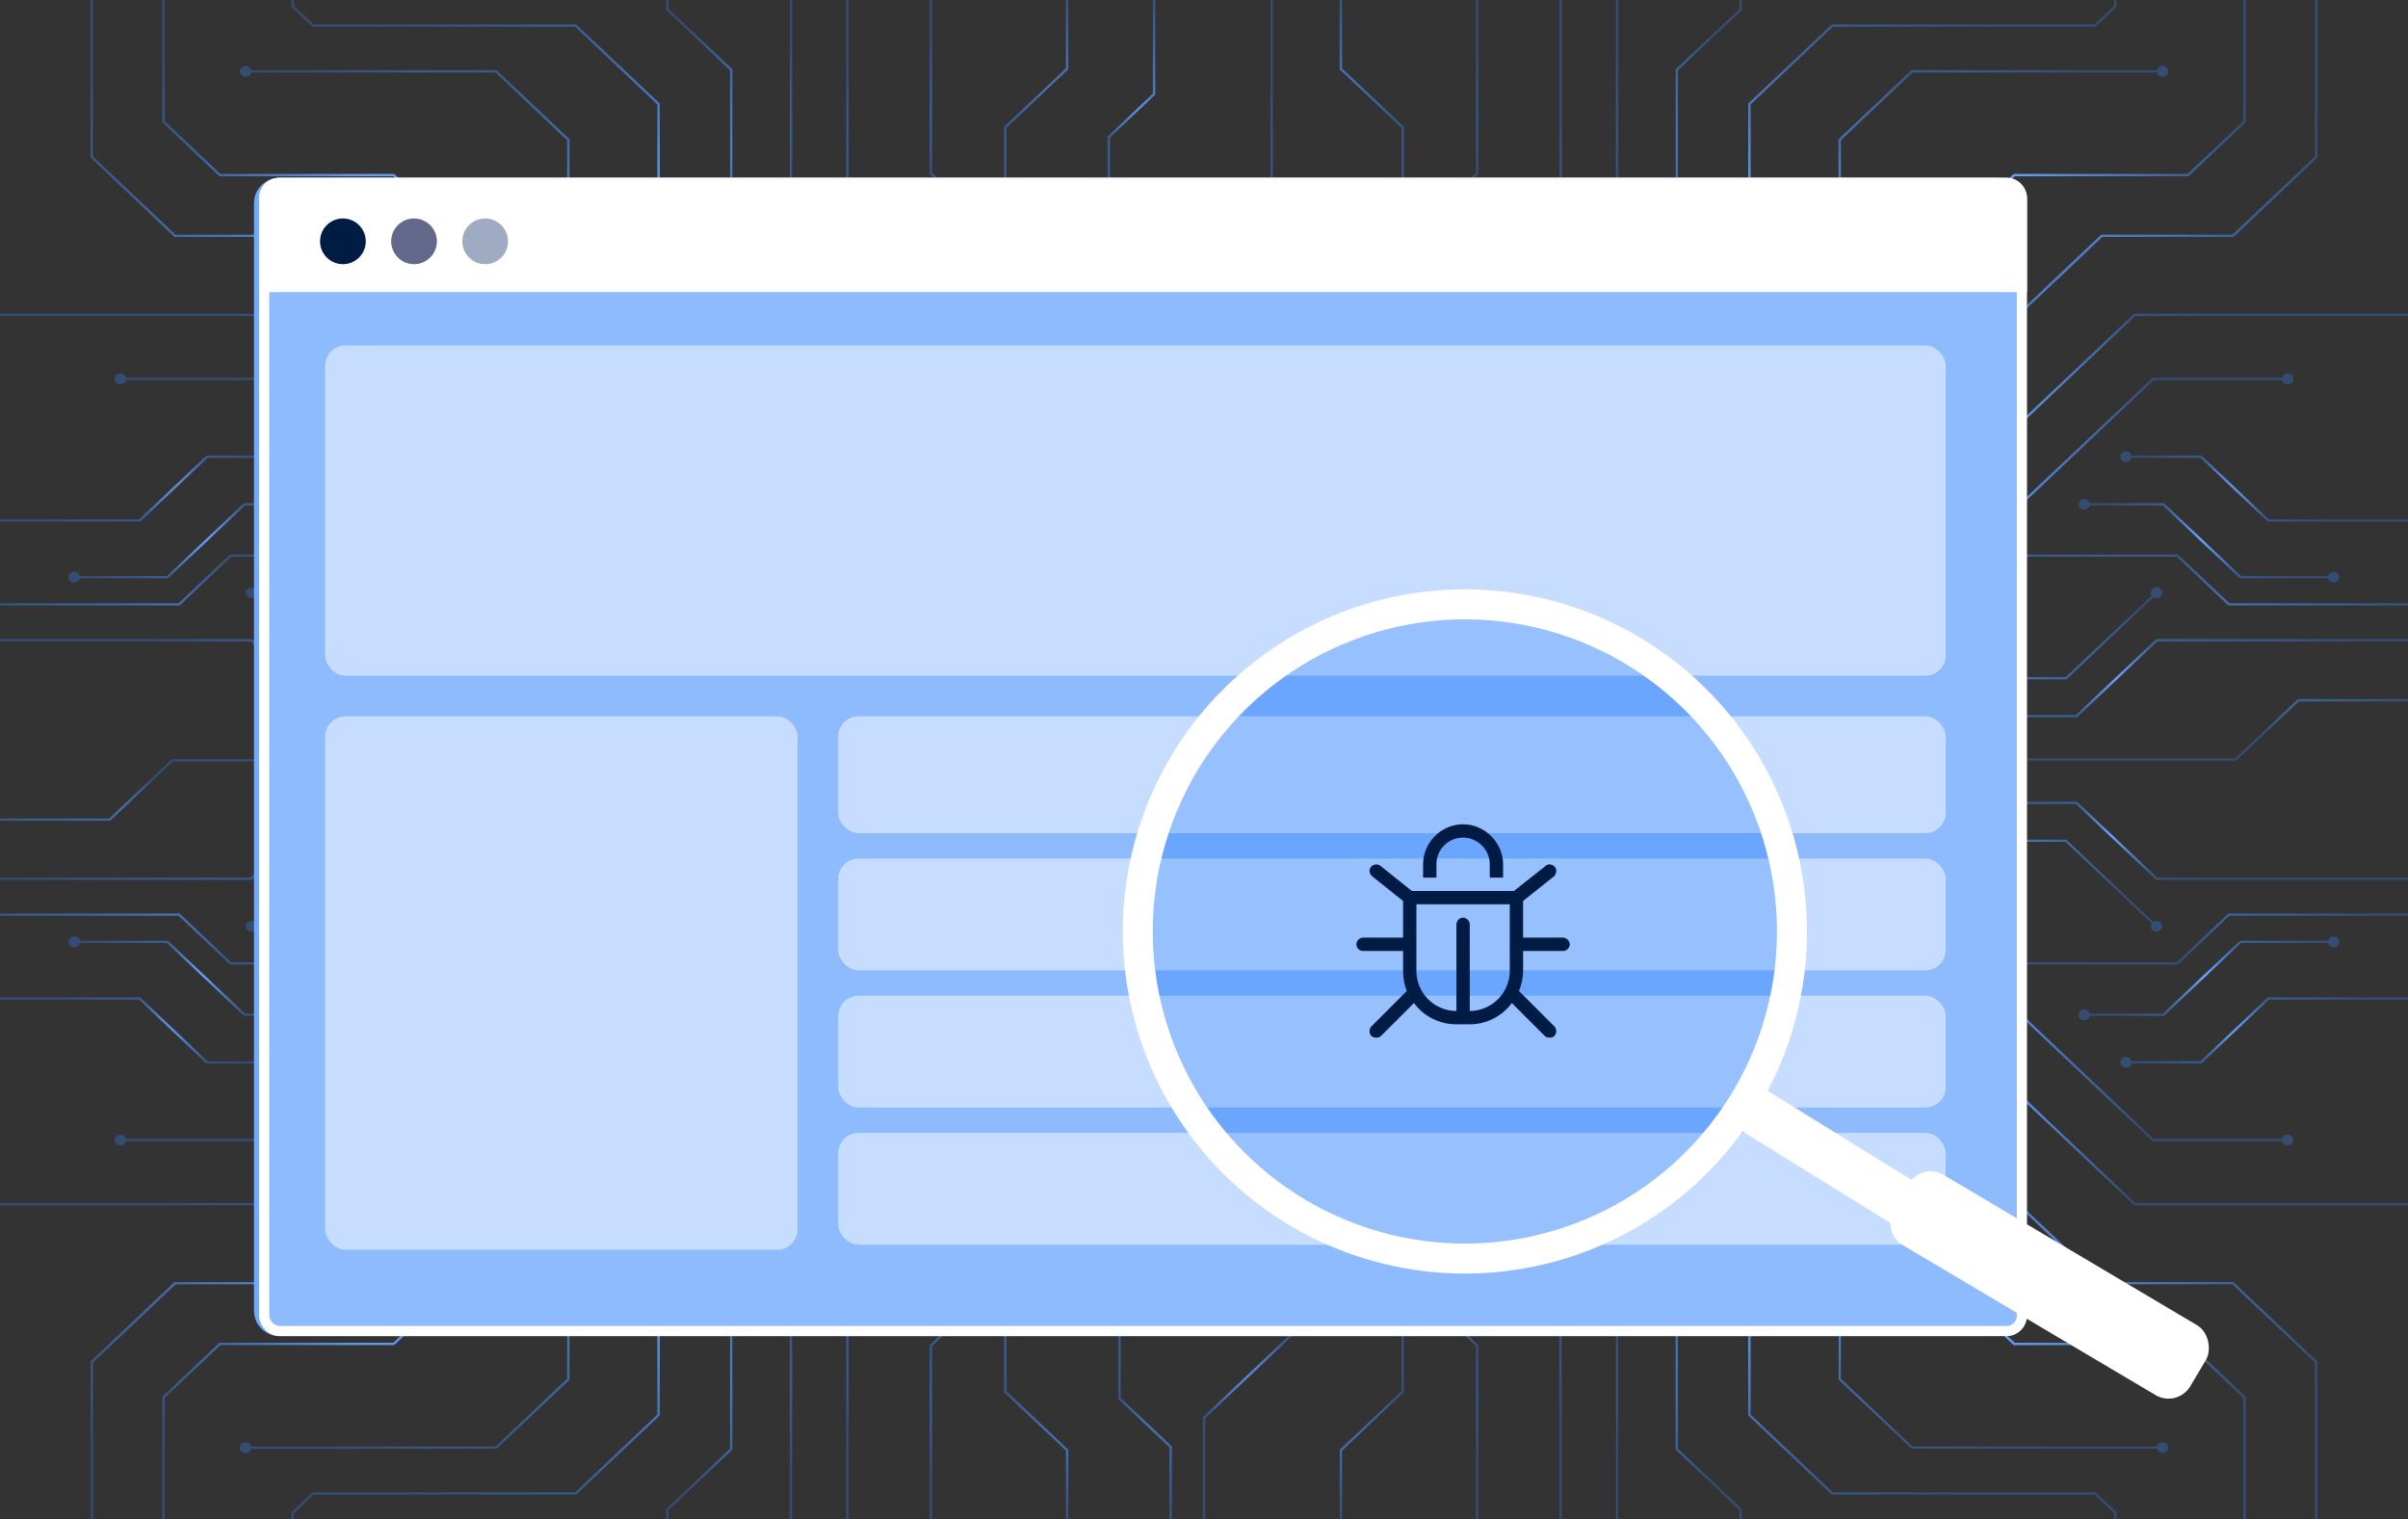 <svg width="474" height="299" viewBox="0 0 474 299" fill="none" xmlns="http://www.w3.org/2000/svg">
<rect x="0" y="0" width="474" height="299" fill="#333333" stroke="none"/>
<path d="M237.24 53.706L250.493 41.16L250.563 41.095V6.10352e-05H250.089V40.909L236.829 53.455L236.766 53.521V79.277H237.24V53.706Z" fill="url(#paint0_radial_1324_31303)"/>
<path d="M280.538 63.777L255.087 87.858L255.422 88.175L280.733 64.225H320.676L344.527 41.663L344.597 41.597V20.565L360.77 5.262H412.474L416.626 1.334V6.10352e-05H416.152V1.148L412.284 4.814H360.574L344.192 20.314L344.123 20.38V41.411L320.486 63.777H280.538Z" fill="url(#paint1_radial_1324_31303)"/>
<path d="M319.893 75.264L342.885 53.503C343.094 53.631 343.342 53.689 343.59 53.668C343.838 53.648 344.071 53.549 344.253 53.389C344.436 53.229 344.556 53.015 344.596 52.783C344.636 52.551 344.592 52.312 344.473 52.106C344.353 51.899 344.165 51.736 343.936 51.643C343.708 51.549 343.453 51.53 343.212 51.589C342.971 51.648 342.758 51.781 342.606 51.967C342.454 52.154 342.372 52.383 342.373 52.618C342.365 52.83 342.427 53.039 342.55 53.216L319.69 74.846H293.779L270.843 96.517L271.178 96.834L293.981 75.264H319.893Z" fill="url(#paint2_radial_1324_31303)"/>
<path d="M251.536 71.162C251.327 71.034 251.079 70.976 250.832 70.997C250.584 71.017 250.351 71.115 250.169 71.275C249.986 71.435 249.866 71.648 249.825 71.88C249.785 72.112 249.828 72.35 249.946 72.557C250.065 72.763 250.253 72.927 250.481 73.021C250.709 73.115 250.963 73.135 251.204 73.077C251.445 73.02 251.659 72.888 251.811 72.702C251.964 72.517 252.047 72.288 252.048 72.053C252.055 71.841 251.993 71.633 251.871 71.455L273.586 50.902H294.48L307.379 38.697L307.449 38.631V6.10352e-05H306.975V38.469L294.253 50.477H273.397L251.536 71.162Z" fill="url(#paint3_radial_1324_31303)"/>
<path d="M275.893 38.272L246.322 66.252C246.113 66.125 245.865 66.067 245.618 66.087C245.37 66.108 245.137 66.206 244.955 66.366C244.772 66.525 244.652 66.738 244.611 66.97C244.571 67.203 244.614 67.441 244.733 67.647C244.851 67.854 245.039 68.017 245.267 68.111C245.495 68.206 245.749 68.225 245.99 68.168C246.231 68.11 246.445 67.978 246.598 67.793C246.75 67.607 246.834 67.379 246.834 67.144C246.841 66.932 246.779 66.723 246.657 66.546L276.298 38.499L276.367 38.434V24.966L264.176 13.455V6.10352e-05H263.702V13.64L275.868 25.152L275.893 38.272Z" fill="url(#paint4_radial_1324_31303)"/>
<path d="M284.702 57.773C284.644 57.516 284.487 57.289 284.262 57.135C284.037 56.981 283.759 56.911 283.483 56.939C283.207 56.966 282.952 57.09 282.766 57.285C282.58 57.481 282.478 57.734 282.478 57.997C282.478 58.26 282.58 58.513 282.766 58.709C282.952 58.904 283.207 59.028 283.483 59.056C283.759 59.083 284.037 59.014 284.262 58.859C284.487 58.706 284.644 58.478 284.702 58.221H308.99L330.231 38.123L330.295 38.057V13.838L342.789 2.021L342.859 1.956V6.10352e-05H342.385V1.794L329.903 13.587L329.84 13.652V37.871L308.788 57.773H284.702Z" fill="url(#paint5_radial_1324_31303)"/>
<path d="M420.121 61.749L391.903 88.45H299.188L283.439 103.352L283.78 103.669L299.384 88.899H392.092L420.317 62.198H473.999V61.749H420.121Z" fill="url(#paint6_radial_1324_31303)"/>
<path d="M428.768 109.207L428.698 109.141H368.532L338.973 137.109H302.399V137.558H339.163L368.728 109.59H428.502L438.576 119.122L438.646 119.187H474V118.739H438.842L428.768 109.207Z" fill="url(#paint7_radial_1324_31303)"/>
<path d="M356.189 133.27L344.023 144.782H302.399V145.23H344.225L356.391 133.719H406.793L423.857 117.573C424.045 117.689 424.265 117.747 424.489 117.74C424.741 117.743 424.987 117.665 425.187 117.52C425.388 117.375 425.531 117.171 425.595 116.94C425.659 116.709 425.639 116.465 425.539 116.246C425.439 116.027 425.265 115.846 425.043 115.731C424.822 115.616 424.567 115.575 424.318 115.614C424.069 115.652 423.841 115.768 423.67 115.943C423.498 116.119 423.394 116.343 423.373 116.581C423.352 116.819 423.416 117.056 423.554 117.256L406.616 133.276L356.189 133.27Z" fill="url(#paint8_radial_1324_31303)"/>
<path d="M408.644 140.745H359.753C359.694 140.488 359.538 140.261 359.313 140.107C359.088 139.953 358.81 139.883 358.534 139.911C358.258 139.939 358.002 140.062 357.817 140.258C357.631 140.453 357.528 140.707 357.528 140.97C357.528 141.232 357.631 141.486 357.817 141.681C358.002 141.877 358.258 142 358.534 142.028C358.81 142.056 359.088 141.986 359.313 141.832C359.538 141.678 359.694 141.451 359.753 141.194H408.847L424.647 126.244H473.999V125.795H424.444L408.644 140.745Z" fill="url(#paint9_radial_1324_31303)"/>
<path d="M449.207 74.81C449.265 75.065 449.421 75.291 449.645 75.444C449.869 75.597 450.144 75.666 450.419 75.638C450.693 75.61 450.947 75.487 451.132 75.293C451.316 75.099 451.418 74.847 451.418 74.586C451.418 74.324 451.316 74.072 451.132 73.878C450.947 73.684 450.693 73.561 450.419 73.533C450.144 73.505 449.869 73.575 449.645 73.727C449.421 73.88 449.265 74.106 449.207 74.361H423.743L397.528 99.16H351.74L323.584 125.795H302.399V126.244H323.786L351.936 99.609H397.73L423.939 74.81H449.207Z" fill="url(#paint10_radial_1324_31303)"/>
<path d="M433.406 89.73L433.337 89.67H419.584C419.526 89.415 419.37 89.189 419.146 89.036C418.922 88.883 418.646 88.814 418.372 88.842C418.098 88.87 417.844 88.993 417.659 89.187C417.475 89.381 417.373 89.633 417.373 89.894C417.373 90.156 417.475 90.408 417.659 90.602C417.844 90.796 418.098 90.919 418.372 90.947C418.646 90.975 418.922 90.906 419.146 90.753C419.37 90.6 419.526 90.374 419.584 90.119H433.135L446.337 102.611L446.406 102.677H474V102.258H446.609L433.406 89.73Z" fill="url(#paint11_radial_1324_31303)"/>
<path d="M413.618 46.184L376.247 81.543H329.113C329.076 81.284 328.939 81.048 328.729 80.879C328.519 80.71 328.25 80.62 327.974 80.627C327.698 80.634 327.435 80.737 327.234 80.917C327.034 81.097 326.911 81.34 326.889 81.601C326.867 81.861 326.948 82.12 327.115 82.327C327.283 82.535 327.525 82.677 327.797 82.725C328.068 82.774 328.348 82.726 328.584 82.59C328.82 82.455 328.995 82.242 329.075 81.992H376.475L413.82 46.644H439.656L456.088 31.096L456.157 31.03V6.10352e-05H455.683V30.809L439.454 46.184H413.618Z" fill="url(#paint12_radial_1324_31303)"/>
<path d="M355.658 72.777C355.491 72.683 355.301 72.634 355.108 72.633C354.885 72.632 354.666 72.694 354.48 72.81C354.295 72.927 354.149 73.093 354.063 73.287C353.977 73.482 353.955 73.697 353.998 73.904C354.041 74.111 354.148 74.301 354.306 74.45C354.464 74.599 354.665 74.701 354.884 74.742C355.102 74.783 355.329 74.761 355.535 74.68C355.741 74.599 355.916 74.461 356.04 74.285C356.163 74.109 356.228 73.903 356.226 73.692C356.223 73.476 356.147 73.267 356.012 73.094L396.586 34.684H430.809L441.982 24.111L442.052 24.046V6.10352e-05H441.578V23.866L430.606 34.242H396.39L355.658 72.777Z" fill="url(#paint13_radial_1324_31303)"/>
<path d="M376.249 13.82L361.966 27.34L361.896 27.406V51.476L339.384 72.806C339.198 72.688 338.977 72.628 338.752 72.633C338.529 72.632 338.311 72.693 338.125 72.81C337.939 72.926 337.794 73.093 337.708 73.287C337.622 73.482 337.599 73.697 337.642 73.904C337.686 74.111 337.793 74.301 337.951 74.45C338.108 74.599 338.309 74.701 338.528 74.742C338.747 74.783 338.974 74.761 339.179 74.68C339.385 74.598 339.561 74.461 339.684 74.285C339.807 74.109 339.872 73.903 339.871 73.692C339.876 73.48 339.814 73.272 339.694 73.094L362.301 51.727L362.37 51.661V27.592L376.451 14.268H424.559C424.617 14.525 424.774 14.752 424.999 14.906C425.224 15.06 425.502 15.13 425.778 15.102C426.054 15.075 426.309 14.951 426.495 14.756C426.681 14.56 426.784 14.307 426.784 14.044C426.784 13.781 426.681 13.528 426.495 13.332C426.309 13.137 426.054 13.013 425.778 12.986C425.502 12.958 425.224 13.027 424.999 13.181C424.774 13.335 424.617 13.563 424.559 13.82H376.249Z" fill="url(#paint14_radial_1324_31303)"/>
<path d="M278.503 46.8C278.704 46.801 278.903 46.75 279.076 46.653C279.25 46.556 279.392 46.416 279.488 46.249C279.584 46.081 279.63 45.892 279.621 45.701C279.613 45.511 279.549 45.326 279.438 45.167L290.941 34.289L291.01 34.224V6.10352e-05H290.536V34.032L279.103 44.85C278.925 44.739 278.716 44.681 278.503 44.683C278.206 44.683 277.922 44.794 277.712 44.993C277.502 45.191 277.384 45.46 277.384 45.741C277.384 46.022 277.502 46.291 277.712 46.489C277.922 46.688 278.206 46.8 278.503 46.8Z" fill="url(#paint15_radial_1324_31303)"/>
<path d="M303.094 51.906C302.842 51.905 302.597 51.984 302.397 52.13C302.198 52.275 302.056 52.48 301.993 52.711C301.93 52.942 301.951 53.186 302.052 53.404C302.152 53.623 302.327 53.803 302.548 53.917C302.77 54.031 303.025 54.072 303.274 54.033C303.522 53.994 303.75 53.878 303.921 53.702C304.091 53.527 304.195 53.303 304.216 53.065C304.237 52.828 304.173 52.59 304.035 52.391L318.483 38.721L318.553 38.655V6.10352e-05H318.079V38.469L303.701 52.074C303.52 51.963 303.309 51.905 303.094 51.906Z" fill="url(#paint16_radial_1324_31303)"/>
<path d="M332.748 93.719C332.492 93.717 332.244 93.799 332.045 93.951C331.846 94.102 331.708 94.314 331.655 94.55H323.489L311.165 106.211H301.685L296.907 110.726L297.248 111.043L301.881 106.659H311.361L323.685 94.998H331.655C331.699 95.194 331.8 95.373 331.948 95.516C332.096 95.659 332.283 95.76 332.488 95.806C332.694 95.853 332.909 95.843 333.109 95.779C333.309 95.715 333.486 95.598 333.618 95.442C333.751 95.287 333.835 95.099 333.859 94.901C333.884 94.702 333.849 94.501 333.758 94.321C333.667 94.14 333.524 93.988 333.345 93.882C333.166 93.775 332.959 93.718 332.748 93.719Z" fill="url(#paint17_radial_1324_31303)"/>
<path d="M382.359 92.522C382.104 92.521 381.856 92.603 381.657 92.754C381.458 92.906 381.32 93.118 381.266 93.354H346.234L322.433 115.88H314.672C314.614 115.625 314.458 115.399 314.234 115.246C314.01 115.094 313.734 115.024 313.46 115.052C313.185 115.08 312.932 115.203 312.747 115.397C312.563 115.591 312.46 115.843 312.46 116.105C312.46 116.366 312.563 116.618 312.747 116.812C312.932 117.006 313.185 117.129 313.46 117.157C313.734 117.185 314.01 117.116 314.234 116.963C314.458 116.81 314.614 116.584 314.672 116.329H322.629L346.43 93.802H381.291C381.336 93.998 381.437 94.177 381.585 94.32C381.732 94.463 381.92 94.564 382.125 94.611C382.331 94.657 382.546 94.647 382.746 94.583C382.946 94.519 383.122 94.402 383.255 94.246C383.388 94.091 383.472 93.903 383.496 93.705C383.521 93.506 383.486 93.305 383.395 93.125C383.304 92.944 383.16 92.792 382.982 92.686C382.803 92.579 382.596 92.522 382.385 92.522H382.359Z" fill="url(#paint18_radial_1324_31303)"/>
<path d="M409.149 99.268C409.156 99.526 409.262 99.773 409.447 99.963C409.632 100.152 409.884 100.272 410.156 100.299C410.427 100.326 410.699 100.259 410.922 100.11C411.145 99.961 411.303 99.74 411.367 99.489H425.764L440.863 113.775L440.932 113.841H458.262C458.32 114.096 458.476 114.322 458.7 114.475C458.924 114.628 459.2 114.697 459.474 114.669C459.748 114.642 460.002 114.519 460.187 114.324C460.371 114.13 460.473 113.878 460.473 113.617C460.473 113.356 460.371 113.104 460.187 112.91C460.002 112.715 459.748 112.592 459.474 112.565C459.2 112.537 458.924 112.606 458.7 112.759C458.476 112.912 458.32 113.137 458.262 113.393H441.134L426.03 99.1L425.96 99.035H411.367C411.303 98.783 411.145 98.563 410.921 98.414C410.697 98.265 410.424 98.198 410.153 98.226C409.881 98.254 409.629 98.374 409.444 98.565C409.26 98.756 409.155 99.003 409.149 99.262V99.268Z" fill="url(#paint19_radial_1324_31303)"/>
<path d="M113.229 5.262L129.402 20.565V41.597L153.247 64.165L153.317 64.225H193.266L218.577 88.175L218.912 87.858L193.531 63.843L193.461 63.777H153.519L129.876 41.411V20.38L113.495 4.88L113.425 4.814H61.721L57.847 1.148V6.10352e-05H57.373V1.334L61.519 5.262H113.229Z" fill="url(#paint20_radial_1324_31303)"/>
<path d="M180.291 74.882L180.222 74.816H154.31L131.457 53.186C131.58 53.009 131.642 52.8 131.634 52.588C131.636 52.35 131.554 52.117 131.401 51.927C131.248 51.738 131.032 51.602 130.788 51.542C130.544 51.481 130.286 51.5 130.054 51.595C129.823 51.689 129.631 51.854 129.51 52.064C129.389 52.273 129.345 52.515 129.386 52.75C129.427 52.986 129.549 53.202 129.734 53.364C129.92 53.526 130.157 53.624 130.408 53.644C130.659 53.664 130.911 53.604 131.122 53.473L154.044 75.169L154.114 75.234H180.026L202.828 96.804L203.163 96.487L180.291 74.882Z" fill="url(#paint21_radial_1324_31303)"/>
<path d="M179.544 50.926H200.438L222.154 71.479C222.032 71.657 221.97 71.865 221.977 72.077C221.985 72.315 222.077 72.543 222.237 72.726C222.398 72.909 222.618 73.036 222.864 73.087C223.11 73.139 223.366 73.111 223.593 73.009C223.82 72.907 224.005 72.736 224.118 72.523C224.231 72.311 224.266 72.069 224.217 71.835C224.169 71.602 224.039 71.39 223.85 71.234C223.66 71.078 223.421 70.986 223.17 70.973C222.919 70.96 222.67 71.027 222.463 71.162L200.704 50.543L200.634 50.477H179.778L167.05 38.469V6.10352e-05H166.576V38.655L179.487 50.86L179.544 50.926Z" fill="url(#paint22_radial_1324_31303)"/>
<path d="M143.704 38.057L164.952 58.156L165.021 58.221H189.309C189.367 58.478 189.524 58.706 189.749 58.859C189.974 59.014 190.252 59.083 190.528 59.056C190.804 59.028 191.059 58.904 191.245 58.709C191.431 58.513 191.534 58.26 191.534 57.997C191.534 57.734 191.431 57.481 191.245 57.285C191.059 57.09 190.804 56.966 190.528 56.939C190.252 56.911 189.974 56.981 189.749 57.135C189.524 57.289 189.367 57.516 189.309 57.773H165.211L144.171 37.871V13.652L131.614 1.794V6.10352e-05H131.14V1.956L143.704 13.838V38.057Z" fill="url(#paint23_radial_1324_31303)"/>
<path d="M81.831 88.839L81.901 88.899H174.615L190.219 103.669L190.56 103.352L174.88 88.516L174.811 88.45H82.103L53.947 61.815L53.878 61.749H0V62.198H53.682L81.831 88.839Z" fill="url(#paint24_radial_1324_31303)"/>
<path d="M45.498 109.59H105.272L134.761 137.492L134.831 137.558H171.6V137.109H135.033L105.538 109.207L105.468 109.141H45.302L35.158 118.739H0V119.187H35.354L45.498 109.59Z" fill="url(#paint25_radial_1324_31303)"/>
<path d="M65.096 141.128L65.165 141.194H114.259C114.318 141.451 114.475 141.678 114.7 141.832C114.925 141.986 115.202 142.056 115.478 142.028C115.754 142 116.01 141.877 116.195 141.681C116.381 141.486 116.484 141.232 116.484 140.97C116.484 140.707 116.381 140.453 116.195 140.258C116.01 140.062 115.754 139.939 115.478 139.911C115.202 139.883 114.925 139.953 114.7 140.107C114.475 140.261 114.318 140.488 114.259 140.745H65.355L49.625 125.861L49.555 125.795H0V126.244H49.353L65.096 141.128Z" fill="url(#paint26_radial_1324_31303)"/>
<path d="M76.27 99.609H122.065L150.144 126.178L150.214 126.244H171.601V125.795H150.416L122.336 99.226L122.267 99.16H76.472L50.326 74.427L50.257 74.361H24.794C24.735 74.104 24.578 73.877 24.353 73.723C24.128 73.569 23.851 73.499 23.575 73.527C23.299 73.555 23.043 73.678 22.857 73.874C22.672 74.069 22.569 74.323 22.569 74.585C22.569 74.848 22.672 75.102 22.857 75.297C23.043 75.493 23.299 75.616 23.575 75.644C23.851 75.672 24.128 75.602 24.353 75.448C24.578 75.294 24.735 75.067 24.794 74.81H50.074L76.213 99.543L76.27 99.609Z" fill="url(#paint27_radial_1324_31303)"/>
<path d="M40.865 90.119H54.415C54.474 90.376 54.63 90.603 54.855 90.757C55.081 90.911 55.358 90.981 55.634 90.953C55.91 90.925 56.166 90.802 56.351 90.606C56.537 90.411 56.64 90.157 56.64 89.894C56.64 89.632 56.537 89.378 56.351 89.183C56.166 88.987 55.91 88.864 55.634 88.836C55.358 88.808 55.081 88.878 54.855 89.032C54.63 89.186 54.474 89.413 54.415 89.67H40.663L27.391 102.228H0V102.677H27.593L40.865 90.119Z" fill="url(#paint28_radial_1324_31303)"/>
<path d="M34.343 46.644H60.179L97.467 81.926L97.537 81.992H144.937C145.017 82.243 145.192 82.458 145.43 82.594C145.667 82.731 145.949 82.779 146.222 82.731C146.495 82.682 146.739 82.54 146.908 82.331C147.076 82.122 147.157 81.862 147.135 81.6C147.113 81.338 146.989 81.093 146.788 80.912C146.586 80.731 146.321 80.627 146.044 80.621C145.766 80.614 145.496 80.704 145.284 80.874C145.073 81.045 144.936 81.283 144.899 81.543H97.745L60.457 46.261L60.388 46.196H34.545L18.29 30.809V6.10352e-05H17.816V30.994L34.248 46.542L34.343 46.644Z" fill="url(#paint29_radial_1324_31303)"/>
<path d="M43.191 34.684H77.414L117.988 73.076C117.852 73.249 117.777 73.458 117.773 73.674C117.772 73.885 117.837 74.091 117.96 74.267C118.083 74.443 118.259 74.581 118.465 74.662C118.671 74.743 118.897 74.765 119.116 74.724C119.335 74.683 119.536 74.582 119.694 74.432C119.851 74.283 119.959 74.093 120.002 73.886C120.045 73.679 120.022 73.464 119.936 73.269C119.85 73.075 119.705 72.909 119.519 72.792C119.333 72.676 119.115 72.614 118.892 72.615C118.698 72.616 118.509 72.665 118.342 72.759L77.679 34.307L77.61 34.242H43.393L32.422 23.866V6.10352e-05H31.948V24.052L43.121 34.624L43.191 34.684Z" fill="url(#paint30_radial_1324_31303)"/>
<path d="M172.315 106.211H162.835L150.581 94.616L150.511 94.55H142.346C142.287 94.293 142.13 94.066 141.905 93.912C141.68 93.758 141.403 93.688 141.127 93.716C140.851 93.743 140.595 93.867 140.41 94.062C140.224 94.258 140.121 94.511 140.121 94.774C140.121 95.037 140.224 95.29 140.41 95.486C140.595 95.681 140.851 95.805 141.127 95.833C141.403 95.86 141.68 95.791 141.905 95.637C142.13 95.483 142.287 95.255 142.346 94.998H150.315L162.57 106.594L162.639 106.659H172.119L176.752 111.043L177.093 110.726L172.315 106.211Z" fill="url(#paint31_radial_1324_31303)"/>
<path d="M227.166 67.144C227.167 67.377 227.25 67.604 227.402 67.787C227.555 67.971 227.767 68.102 228.006 68.159C228.246 68.216 228.498 68.196 228.725 68.102C228.951 68.009 229.137 67.846 229.255 67.641C229.373 67.436 229.416 67.199 229.376 66.969C229.336 66.738 229.216 66.527 229.036 66.368C228.855 66.209 228.623 66.111 228.377 66.09C228.132 66.069 227.885 66.126 227.678 66.252L198.106 38.272V25.152L210.203 13.706L210.272 13.64V6.10352e-05H209.824V13.455L197.702 24.901L197.632 24.966V38.457L227.336 66.563C227.22 66.737 227.161 66.938 227.166 67.144Z" fill="url(#paint32_radial_1324_31303)"/>
<path d="M194.377 45.741C194.377 45.95 194.443 46.155 194.566 46.329C194.689 46.503 194.864 46.639 195.068 46.719C195.272 46.799 195.497 46.82 195.714 46.779C195.931 46.738 196.131 46.638 196.287 46.489C196.443 46.342 196.55 46.153 196.593 45.947C196.636 45.742 196.614 45.529 196.53 45.336C196.445 45.143 196.301 44.977 196.118 44.861C195.934 44.745 195.717 44.683 195.496 44.683C195.283 44.681 195.074 44.739 194.896 44.85L183.463 34.032V6.10352e-05H182.989V34.224L194.561 45.167C194.442 45.337 194.378 45.537 194.377 45.741Z" fill="url(#paint33_radial_1324_31303)"/>
<path d="M169.78 52.965C169.778 53.176 169.843 53.382 169.966 53.558C170.089 53.734 170.264 53.871 170.47 53.953C170.675 54.034 170.902 54.056 171.12 54.016C171.339 53.975 171.54 53.874 171.698 53.726C171.856 53.577 171.964 53.387 172.007 53.181C172.051 52.974 172.029 52.76 171.945 52.565C171.86 52.37 171.715 52.203 171.53 52.086C171.345 51.969 171.127 51.906 170.905 51.906C170.681 51.9 170.46 51.959 170.273 52.074L155.92 38.469V6.10352e-05H155.471V38.655L170.007 52.409C169.877 52.57 169.798 52.763 169.78 52.965Z" fill="url(#paint34_radial_1324_31303)"/>
<path d="M48.348 15.106C48.604 15.105 48.852 15.022 49.051 14.87C49.25 14.718 49.388 14.505 49.442 14.268H97.549L111.63 27.592V51.661L134.307 73.124C134.186 73.302 134.125 73.51 134.13 73.722C134.13 73.931 134.195 74.135 134.318 74.31C134.441 74.484 134.616 74.619 134.82 74.699C135.025 74.78 135.249 74.8 135.466 74.76C135.683 74.719 135.883 74.618 136.039 74.47C136.196 74.322 136.302 74.133 136.345 73.928C136.389 73.723 136.366 73.51 136.282 73.317C136.197 73.123 136.054 72.958 135.87 72.841C135.686 72.725 135.469 72.663 135.248 72.663C135.034 72.664 134.826 72.724 134.648 72.837L112.104 51.476V27.407L97.821 13.886L97.745 13.82H49.442C49.396 13.625 49.294 13.446 49.146 13.304C48.998 13.162 48.81 13.062 48.605 13.017C48.4 12.971 48.185 12.981 47.985 13.046C47.786 13.111 47.61 13.228 47.478 13.384C47.345 13.539 47.262 13.727 47.238 13.925C47.214 14.123 47.249 14.324 47.34 14.504C47.431 14.684 47.574 14.836 47.752 14.943C47.931 15.049 48.137 15.105 48.348 15.106Z" fill="url(#paint35_radial_1324_31303)"/>
<path d="M92.708 93.802H127.569L151.3 116.263L151.37 116.329H159.327C159.385 116.586 159.542 116.813 159.767 116.967C159.992 117.121 160.269 117.191 160.545 117.163C160.822 117.135 161.077 117.012 161.263 116.816C161.449 116.621 161.551 116.368 161.551 116.105C161.551 115.842 161.449 115.588 161.263 115.393C161.077 115.198 160.822 115.074 160.545 115.046C160.269 115.018 159.992 115.088 159.767 115.242C159.542 115.396 159.385 115.624 159.327 115.881H151.566L127.834 93.42L127.765 93.354H92.708C92.649 93.097 92.492 92.87 92.267 92.716C92.042 92.562 91.765 92.492 91.489 92.52C91.213 92.547 90.957 92.671 90.771 92.866C90.586 93.062 90.483 93.315 90.483 93.578C90.483 93.841 90.586 94.094 90.771 94.29C90.957 94.485 91.213 94.609 91.489 94.637C91.765 94.664 92.042 94.595 92.267 94.441C92.492 94.287 92.649 94.059 92.708 93.802Z" fill="url(#paint36_radial_1324_31303)"/>
<path d="M49.536 115.617C49.239 115.617 48.954 115.729 48.745 115.927C48.535 116.126 48.417 116.395 48.417 116.676C48.417 116.957 48.535 117.226 48.745 117.424C48.954 117.623 49.239 117.734 49.536 117.734C49.759 117.741 49.98 117.683 50.168 117.567L67.168 133.653L67.238 133.719H117.64L129.736 145.165L129.806 145.23H171.632V144.782H129.976L117.88 133.354L117.811 133.288H67.409L50.471 117.268C50.582 117.109 50.645 116.924 50.654 116.734C50.663 116.543 50.617 116.354 50.521 116.186C50.425 116.019 50.282 115.879 50.109 115.782C49.935 115.685 49.737 115.634 49.536 115.635V115.617Z" fill="url(#paint37_radial_1324_31303)"/>
<path d="M62.631 99.035H48.032L32.864 113.387H15.737C15.678 113.13 15.521 112.903 15.296 112.749C15.071 112.595 14.794 112.525 14.518 112.553C14.242 112.58 13.986 112.704 13.801 112.899C13.615 113.095 13.512 113.348 13.512 113.611C13.512 113.874 13.615 114.127 13.801 114.323C13.986 114.518 14.242 114.642 14.518 114.669C14.794 114.697 15.071 114.628 15.296 114.473C15.521 114.319 15.678 114.092 15.737 113.835H33.066L48.234 99.483H62.631C62.69 99.739 62.846 99.964 63.07 100.117C63.294 100.27 63.569 100.339 63.844 100.311C64.118 100.284 64.372 100.161 64.556 99.966C64.741 99.772 64.843 99.52 64.843 99.259C64.843 98.998 64.741 98.746 64.556 98.552C64.372 98.357 64.118 98.234 63.844 98.207C63.569 98.179 63.294 98.248 63.07 98.401C62.846 98.554 62.69 98.779 62.631 99.035Z" fill="url(#paint38_radial_1324_31303)"/>
<path d="M360.77 293.738L344.597 278.435V257.403L320.752 234.835L320.676 234.775H280.733L255.422 210.825L255.087 211.142L280.468 235.158L280.538 235.223H320.486L344.123 257.589V278.62L360.504 294.12L360.574 294.186H412.284L416.152 297.852V299H416.626V297.666L412.474 293.738H360.77Z" fill="url(#paint39_radial_1324_31303)"/>
<path d="M294.454 248.074H273.56L251.844 227.521C251.966 227.343 252.028 227.135 252.021 226.923C252.013 226.685 251.921 226.457 251.761 226.274C251.6 226.091 251.379 225.964 251.134 225.913C250.888 225.861 250.632 225.889 250.405 225.991C250.178 226.093 249.993 226.264 249.88 226.477C249.767 226.689 249.732 226.931 249.781 227.165C249.829 227.398 249.959 227.61 250.148 227.766C250.338 227.922 250.577 228.014 250.828 228.027C251.079 228.04 251.328 227.973 251.535 227.838L273.32 248.457L273.389 248.523H294.245L306.942 260.531V299H307.416V260.345L294.511 248.17L294.454 248.074Z" fill="url(#paint40_radial_1324_31303)"/>
<path d="M330.295 260.943L309.047 240.844L308.977 240.779H284.702C284.644 240.522 284.487 240.294 284.262 240.14C284.037 239.986 283.759 239.917 283.483 239.944C283.207 239.972 282.952 240.096 282.766 240.291C282.58 240.487 282.478 240.74 282.478 241.003C282.478 241.266 282.58 241.519 282.766 241.715C282.952 241.91 283.207 242.034 283.483 242.061C283.759 242.089 284.037 242.019 284.262 241.865C284.487 241.711 284.644 241.484 284.702 241.227H308.788L329.827 261.129V285.348L342.385 297.206V299H342.859V297.044L330.295 285.162V260.943Z" fill="url(#paint41_radial_1324_31303)"/>
<path d="M392.168 210.161L392.092 210.101H299.384L283.78 195.331L283.439 195.648L299.119 210.484L299.188 210.55H391.903L420.052 237.185L420.121 237.25H473.999V236.802H420.317L392.168 210.161Z" fill="url(#paint42_radial_1324_31303)"/>
<path d="M428.502 189.411H368.728L339.239 161.508L339.163 161.442H302.399V161.891H338.973L368.462 189.793L368.532 189.859H428.698L438.842 180.261H474V179.813H438.646L428.502 189.411Z" fill="url(#paint43_radial_1324_31303)"/>
<path d="M408.904 157.872L408.834 157.806H359.753C359.694 157.549 359.538 157.322 359.313 157.168C359.088 157.014 358.81 156.944 358.534 156.972C358.258 157 358.002 157.123 357.817 157.319C357.631 157.514 357.528 157.768 357.528 158.03C357.528 158.293 357.631 158.547 357.817 158.742C358.002 158.937 358.258 159.061 358.534 159.089C358.81 159.117 359.088 159.047 359.313 158.893C359.538 158.739 359.694 158.512 359.753 158.255H408.644L424.375 173.139L424.444 173.205H473.999V172.756H424.647L408.904 157.872Z" fill="url(#paint44_radial_1324_31303)"/>
<path d="M397.73 199.391H351.936L323.856 172.822L323.786 172.756H302.399V173.205H323.584L351.664 199.774L351.733 199.84H397.528L423.667 224.573L423.737 224.639H449.2C449.259 224.896 449.416 225.123 449.641 225.277C449.866 225.431 450.143 225.501 450.419 225.473C450.695 225.445 450.951 225.322 451.136 225.126C451.322 224.931 451.425 224.677 451.425 224.415C451.425 224.152 451.322 223.898 451.136 223.703C450.951 223.507 450.695 223.384 450.419 223.356C450.143 223.328 449.866 223.398 449.641 223.552C449.416 223.706 449.259 223.933 449.2 224.19H423.92L397.781 199.457L397.73 199.391Z" fill="url(#paint45_radial_1324_31303)"/>
<path d="M433.135 208.881H419.585C419.526 208.624 419.369 208.397 419.144 208.243C418.919 208.089 418.642 208.019 418.366 208.047C418.089 208.075 417.834 208.198 417.648 208.394C417.463 208.589 417.36 208.843 417.36 209.105C417.36 209.368 417.463 209.622 417.648 209.817C417.834 210.013 418.089 210.136 418.366 210.164C418.642 210.192 418.919 210.122 419.144 209.968C419.369 209.814 419.526 209.587 419.585 209.33H433.337L446.609 196.772H474V196.323H446.407L433.135 208.881Z" fill="url(#paint46_radial_1324_31303)"/>
<path d="M439.657 252.356H413.821L376.533 217.074L376.463 217.008H329.063C328.983 216.757 328.808 216.542 328.57 216.406C328.333 216.269 328.051 216.221 327.778 216.269C327.505 216.318 327.261 216.46 327.092 216.669C326.924 216.878 326.843 217.138 326.865 217.4C326.887 217.662 327.011 217.907 327.212 218.088C327.414 218.269 327.679 218.372 327.956 218.379C328.234 218.386 328.504 218.296 328.716 218.126C328.927 217.955 329.064 217.717 329.101 217.457H376.236L413.524 252.739L413.593 252.804H439.429L455.684 268.179V299H456.158V268.006L439.726 252.458L439.657 252.356Z" fill="url(#paint47_radial_1324_31303)"/>
<path d="M430.809 264.316H396.586L356.012 225.924C356.147 225.751 356.223 225.542 356.226 225.326C356.228 225.115 356.163 224.909 356.04 224.733C355.916 224.557 355.741 224.419 355.535 224.338C355.329 224.257 355.102 224.235 354.884 224.276C354.665 224.317 354.464 224.419 354.306 224.568C354.148 224.717 354.041 224.907 353.998 225.114C353.955 225.321 353.977 225.536 354.063 225.731C354.149 225.925 354.295 226.091 354.48 226.208C354.666 226.324 354.885 226.386 355.108 226.385C355.301 226.384 355.491 226.335 355.658 226.241L396.314 264.711L396.39 264.776H430.606L441.578 275.152V299H442.052V274.948L430.878 264.376L430.809 264.316Z" fill="url(#paint48_radial_1324_31303)"/>
<path d="M301.685 192.789H311.165L323.42 204.384L323.489 204.45H331.655C331.713 204.707 331.87 204.934 332.095 205.088C332.32 205.242 332.597 205.312 332.873 205.284C333.15 205.257 333.405 205.133 333.591 204.938C333.776 204.742 333.879 204.489 333.879 204.226C333.879 203.963 333.776 203.71 333.591 203.514C333.405 203.319 333.15 203.195 332.873 203.168C332.597 203.14 332.32 203.209 332.095 203.363C331.87 203.518 331.713 203.745 331.655 204.002H323.685L311.431 192.407L311.361 192.341H301.881L297.248 187.957L296.907 188.274L301.685 192.789Z" fill="url(#paint49_radial_1324_31303)"/>
<path d="M246.834 231.856C246.832 231.623 246.749 231.396 246.597 231.212C246.445 231.029 246.232 230.898 245.993 230.841C245.753 230.784 245.501 230.804 245.275 230.898C245.049 230.991 244.862 231.154 244.744 231.359C244.626 231.564 244.584 231.8 244.623 232.031C244.663 232.261 244.783 232.473 244.964 232.632C245.144 232.791 245.376 232.889 245.622 232.91C245.868 232.931 246.114 232.874 246.322 232.747L275.893 260.728V273.848L263.796 285.294L263.727 285.359V299H264.176V285.545L276.272 274.099L276.342 274.033V260.542L246.638 232.436C246.763 232.266 246.831 232.064 246.834 231.856Z" fill="url(#paint50_radial_1324_31303)"/>
<path d="M279.622 253.259C279.622 253.05 279.556 252.845 279.433 252.671C279.31 252.497 279.135 252.361 278.931 252.281C278.727 252.201 278.502 252.18 278.285 252.221C278.068 252.262 277.868 252.362 277.712 252.51C277.555 252.658 277.449 252.847 277.406 253.052C277.363 253.258 277.385 253.471 277.469 253.664C277.554 253.857 277.697 254.023 277.881 254.139C278.065 254.255 278.282 254.317 278.503 254.317C278.716 254.319 278.925 254.261 279.103 254.15L290.536 264.962V299H291.01V264.776L279.438 253.833C279.557 253.663 279.621 253.463 279.622 253.259Z" fill="url(#paint51_radial_1324_31303)"/>
<path d="M304.219 246.035C304.22 245.824 304.155 245.618 304.033 245.442C303.91 245.266 303.735 245.129 303.529 245.048C303.324 244.966 303.097 244.944 302.879 244.985C302.66 245.025 302.459 245.126 302.301 245.274C302.143 245.423 302.035 245.613 301.991 245.819C301.947 246.026 301.969 246.24 302.054 246.435C302.139 246.63 302.283 246.797 302.469 246.914C302.654 247.031 302.871 247.094 303.094 247.094C303.318 247.1 303.538 247.042 303.726 246.926L318.104 260.531V299H318.528V260.345L303.992 246.591C304.122 246.43 304.201 246.237 304.219 246.035Z" fill="url(#paint52_radial_1324_31303)"/>
<path d="M343.492 247.446C343.668 247.445 343.84 247.405 343.997 247.33C344.153 247.255 344.288 247.146 344.392 247.012C344.496 246.878 344.565 246.723 344.595 246.56C344.624 246.396 344.612 246.228 344.561 246.07C344.509 245.911 344.42 245.766 344.298 245.646C344.177 245.526 344.028 245.435 343.863 245.379C343.698 245.323 343.521 245.305 343.347 245.326C343.173 245.346 343.006 245.405 342.86 245.497L319.938 223.801L319.868 223.736H293.956L271.154 202.166L270.819 202.483L293.685 224.118L293.754 224.184H319.666L342.544 245.814C342.428 245.982 342.366 246.18 342.367 246.382C342.367 246.664 342.486 246.935 342.697 247.135C342.908 247.334 343.194 247.446 343.492 247.446Z" fill="url(#paint53_radial_1324_31303)"/>
<path d="M425.652 283.895C425.396 283.895 425.148 283.978 424.949 284.13C424.75 284.283 424.612 284.495 424.558 284.732H376.451L362.37 271.408V247.339L339.694 225.877C339.814 225.698 339.875 225.49 339.871 225.279C339.871 225.069 339.805 224.865 339.682 224.691C339.559 224.517 339.384 224.381 339.18 224.301C338.976 224.221 338.751 224.2 338.534 224.241C338.317 224.281 338.117 224.382 337.961 224.53C337.804 224.678 337.698 224.867 337.655 225.072C337.612 225.278 337.634 225.49 337.718 225.684C337.803 225.877 337.946 226.042 338.13 226.159C338.314 226.275 338.531 226.337 338.752 226.337C338.976 226.342 339.197 226.282 339.384 226.164L361.927 247.494V271.564L376.211 285.085L376.28 285.15H424.59C424.635 285.345 424.738 285.524 424.886 285.666C425.034 285.808 425.222 285.908 425.427 285.954C425.632 285.999 425.847 285.989 426.047 285.924C426.246 285.859 426.422 285.742 426.554 285.587C426.686 285.431 426.769 285.244 426.794 285.045C426.818 284.847 426.783 284.646 426.692 284.466C426.601 284.286 426.458 284.134 426.279 284.028C426.101 283.921 425.894 283.865 425.683 283.865L425.652 283.895Z" fill="url(#paint54_radial_1324_31303)"/>
<path d="M381.291 205.198H346.43L322.699 182.737L322.629 182.671H314.672C314.614 182.414 314.457 182.187 314.232 182.033C314.007 181.879 313.73 181.809 313.454 181.837C313.177 181.865 312.922 181.988 312.736 182.184C312.55 182.379 312.448 182.632 312.448 182.895C312.448 183.158 312.55 183.412 312.736 183.607C312.922 183.802 313.177 183.926 313.454 183.954C313.73 183.982 314.007 183.912 314.232 183.758C314.457 183.604 314.614 183.376 314.672 183.12H322.433L346.165 205.58L346.234 205.646H381.291C381.35 205.903 381.507 206.13 381.732 206.284C381.957 206.438 382.234 206.508 382.51 206.48C382.786 206.453 383.042 206.329 383.228 206.134C383.413 205.938 383.516 205.685 383.516 205.422C383.516 205.159 383.413 204.906 383.228 204.71C383.042 204.515 382.786 204.391 382.51 204.363C382.234 204.336 381.957 204.405 381.732 204.559C381.507 204.713 381.35 204.941 381.291 205.198Z" fill="url(#paint55_radial_1324_31303)"/>
<path d="M424.464 183.383C424.76 183.383 425.045 183.271 425.255 183.073C425.465 182.874 425.582 182.605 425.582 182.324C425.582 182.044 425.465 181.774 425.255 181.576C425.045 181.377 424.76 181.266 424.464 181.266C424.24 181.259 424.019 181.317 423.832 181.433L406.831 165.347L406.761 165.281H356.391L344.295 153.836L344.225 153.77H302.399V154.218H344.023L356.119 165.646L356.189 165.712H406.591L423.528 181.732C423.417 181.891 423.354 182.076 423.345 182.267C423.336 182.457 423.383 182.646 423.479 182.814C423.575 182.982 423.717 183.121 423.891 183.218C424.064 183.315 424.262 183.366 424.464 183.365V183.383Z" fill="url(#paint56_radial_1324_31303)"/>
<path d="M411.368 199.965H425.967L441.135 185.613H458.262C458.32 185.87 458.477 186.098 458.702 186.252C458.927 186.406 459.205 186.475 459.481 186.448C459.757 186.42 460.013 186.296 460.198 186.101C460.384 185.905 460.487 185.652 460.487 185.389C460.487 185.126 460.384 184.873 460.198 184.677C460.013 184.482 459.757 184.359 459.481 184.331C459.205 184.303 458.927 184.373 458.702 184.527C458.477 184.681 458.32 184.908 458.262 185.165H440.933L425.765 199.517H411.368C411.309 199.262 411.153 199.036 410.929 198.883C410.705 198.73 410.43 198.661 410.155 198.689C409.881 198.717 409.627 198.839 409.442 199.034C409.258 199.228 409.156 199.48 409.156 199.741C409.156 200.002 409.258 200.254 409.442 200.449C409.627 200.643 409.881 200.766 410.155 200.794C410.43 200.821 410.705 200.752 410.929 200.599C411.153 200.446 411.309 200.221 411.368 199.965Z" fill="url(#paint57_radial_1324_31303)"/>
<path d="M193.461 235.223L218.912 211.142L218.577 210.825L193.266 234.775H153.317L129.472 257.337L129.402 257.403V278.435L113.229 293.738H61.519L57.373 297.666V299H57.847V297.852L61.721 294.186H113.425L129.806 278.686L129.876 278.62V257.589L153.519 235.223H193.461Z" fill="url(#paint58_radial_1324_31303)"/>
<path d="M180.221 224.184L203.156 202.483L202.821 202.166L180.019 223.736H154.107L131.115 245.497C130.905 245.369 130.657 245.311 130.41 245.332C130.162 245.352 129.928 245.451 129.746 245.611C129.564 245.771 129.443 245.985 129.404 246.217C129.364 246.449 129.407 246.688 129.527 246.894C129.646 247.101 129.835 247.264 130.063 247.357C130.291 247.451 130.546 247.47 130.787 247.411C131.028 247.352 131.241 247.219 131.393 247.033C131.545 246.846 131.627 246.617 131.626 246.382C131.628 246.18 131.566 245.982 131.449 245.814L154.309 224.184H180.221Z" fill="url(#paint59_radial_1324_31303)"/>
<path d="M222.463 227.838C222.672 227.965 222.92 228.024 223.168 228.003C223.415 227.983 223.649 227.885 223.831 227.725C224.013 227.565 224.134 227.352 224.174 227.12C224.214 226.888 224.172 226.65 224.053 226.443C223.934 226.236 223.746 226.073 223.518 225.979C223.291 225.885 223.036 225.865 222.795 225.923C222.554 225.98 222.341 226.112 222.188 226.298C222.035 226.483 221.952 226.712 221.951 226.947C221.945 227.159 222.006 227.367 222.128 227.545L200.413 248.098H179.544L166.645 260.303L166.576 260.369V299H167.05V260.531L179.747 248.523H200.603L222.463 227.838Z" fill="url(#paint60_radial_1324_31303)"/>
<path d="M198.106 260.728L227.678 232.748C227.886 232.875 228.134 232.933 228.382 232.913C228.629 232.892 228.863 232.794 229.045 232.634C229.227 232.474 229.348 232.262 229.388 232.03C229.428 231.797 229.386 231.559 229.267 231.353C229.148 231.146 228.96 230.983 228.733 230.889C228.505 230.794 228.25 230.774 228.01 230.832C227.769 230.89 227.555 231.022 227.402 231.207C227.249 231.393 227.166 231.621 227.166 231.856C227.159 232.068 227.221 232.277 227.343 232.454L197.702 260.501L197.632 260.566V274.057L209.824 285.545V299H210.298V285.36L198.132 273.848L198.106 260.728Z" fill="url(#paint61_radial_1324_31303)"/>
<path d="M189.296 241.227C189.355 241.484 189.512 241.711 189.737 241.865C189.962 242.019 190.239 242.089 190.515 242.061C190.791 242.034 191.047 241.91 191.232 241.715C191.418 241.519 191.521 241.266 191.521 241.003C191.521 240.74 191.418 240.487 191.232 240.291C191.047 240.096 190.791 239.972 190.515 239.944C190.239 239.917 189.962 239.986 189.737 240.14C189.512 240.294 189.355 240.522 189.296 240.779H165.008L143.767 260.877L143.704 260.943V285.162L131.209 296.979L131.14 297.044V299H131.614V297.206L144.096 285.413L144.159 285.348V261.129L165.198 241.227H189.296Z" fill="url(#paint62_radial_1324_31303)"/>
<path d="M82.103 210.55H174.811L190.56 195.648L190.219 195.331L174.615 210.101H81.901L53.682 236.802H0V237.25H53.878L82.103 210.55Z" fill="url(#paint63_radial_1324_31303)"/>
<path d="M45.232 189.793L45.302 189.859H105.468L135.033 161.891H171.6V161.442H134.831L105.272 189.411H45.498L35.424 179.878L35.354 179.813H0V180.261H35.158L45.232 189.793Z" fill="url(#paint64_radial_1324_31303)"/>
<path d="M117.811 165.73L129.977 154.218H171.601V153.77H129.775L117.609 165.281H67.207L50.143 181.427C49.956 181.312 49.735 181.253 49.511 181.26C49.259 181.257 49.013 181.335 48.813 181.48C48.612 181.625 48.469 181.829 48.405 182.06C48.342 182.291 48.361 182.535 48.461 182.754C48.561 182.973 48.736 183.155 48.957 183.269C49.178 183.384 49.433 183.425 49.682 183.387C49.931 183.348 50.159 183.232 50.331 183.057C50.502 182.882 50.606 182.657 50.627 182.419C50.648 182.182 50.585 181.944 50.447 181.744L67.384 165.724L117.811 165.73Z" fill="url(#paint65_radial_1324_31303)"/>
<path d="M65.355 158.255H114.247C114.305 158.512 114.462 158.739 114.687 158.893C114.912 159.047 115.189 159.117 115.465 159.089C115.742 159.061 115.997 158.938 116.183 158.742C116.368 158.547 116.471 158.293 116.471 158.03C116.471 157.768 116.368 157.514 116.183 157.319C115.997 157.123 115.742 157 115.465 156.972C115.189 156.944 114.912 157.014 114.687 157.168C114.462 157.322 114.305 157.549 114.247 157.806H65.153L49.353 172.756H0V173.205H49.555L65.355 158.255Z" fill="url(#paint66_radial_1324_31303)"/>
<path d="M24.793 224.19C24.735 223.935 24.579 223.709 24.355 223.556C24.131 223.403 23.855 223.334 23.581 223.362C23.306 223.39 23.053 223.513 22.868 223.707C22.684 223.901 22.581 224.153 22.581 224.415C22.581 224.676 22.684 224.928 22.868 225.122C23.053 225.316 23.306 225.439 23.581 225.467C23.855 225.495 24.131 225.426 24.355 225.273C24.579 225.12 24.735 224.894 24.793 224.639H50.257L76.472 199.84H122.267L150.416 173.205H171.607V172.756H150.214L122.064 199.391H76.27L50.061 224.19H24.793Z" fill="url(#paint67_radial_1324_31303)"/>
<path d="M40.593 209.3L40.663 209.36H54.415C54.474 209.615 54.63 209.841 54.854 209.994C55.077 210.146 55.353 210.216 55.628 210.188C55.902 210.16 56.156 210.037 56.34 209.843C56.525 209.649 56.627 209.397 56.627 209.135C56.627 208.874 56.525 208.622 56.34 208.428C56.156 208.234 55.902 208.111 55.628 208.083C55.353 208.055 55.077 208.124 54.854 208.277C54.63 208.43 54.474 208.656 54.415 208.911H40.865L27.663 196.389L27.593 196.323H0V196.772H27.391L40.593 209.3Z" fill="url(#paint68_radial_1324_31303)"/>
<path d="M60.381 252.816L97.745 217.457H144.886C144.923 217.715 145.06 217.952 145.27 218.121C145.48 218.29 145.749 218.38 146.025 218.373C146.301 218.366 146.564 218.263 146.764 218.083C146.964 217.903 147.087 217.66 147.109 217.399C147.131 217.139 147.051 216.88 146.883 216.673C146.716 216.465 146.473 216.323 146.202 216.275C145.931 216.226 145.65 216.274 145.414 216.41C145.178 216.545 145.004 216.758 144.924 217.008H97.524L60.179 252.356H34.343L17.911 267.904L17.841 267.97V299H18.315V268.191L34.57 252.816H60.381Z" fill="url(#paint69_radial_1324_31303)"/>
<path d="M118.342 226.223C118.509 226.317 118.698 226.366 118.892 226.367C119.115 226.368 119.333 226.306 119.519 226.19C119.705 226.073 119.85 225.907 119.936 225.712C120.022 225.518 120.045 225.303 120.002 225.096C119.959 224.889 119.851 224.699 119.694 224.55C119.536 224.4 119.335 224.299 119.116 224.258C118.897 224.217 118.671 224.239 118.465 224.32C118.259 224.401 118.083 224.539 117.96 224.715C117.837 224.891 117.772 225.097 117.773 225.308C117.777 225.524 117.852 225.733 117.988 225.906L77.414 264.316H43.191L32.017 274.883L31.948 274.948V299H32.422V275.134L43.393 264.758H77.61L118.342 226.223Z" fill="url(#paint70_radial_1324_31303)"/>
<path d="M97.745 285.18L112.035 271.659L112.104 271.594V247.524L134.648 226.193C134.825 226.306 135.034 226.366 135.248 226.367C135.471 226.368 135.689 226.306 135.875 226.19C136.061 226.073 136.206 225.907 136.292 225.712C136.378 225.518 136.401 225.303 136.358 225.096C136.315 224.889 136.207 224.699 136.05 224.55C135.892 224.4 135.691 224.299 135.472 224.258C135.253 224.217 135.027 224.239 134.821 224.32C134.615 224.401 134.439 224.539 134.316 224.715C134.193 224.891 134.128 225.097 134.129 225.308C134.125 225.52 134.186 225.728 134.306 225.906L111.7 247.273L111.63 247.339V271.408L97.549 284.732H49.441C49.383 284.475 49.226 284.247 49.001 284.093C48.776 283.939 48.499 283.87 48.223 283.897C47.946 283.925 47.691 284.049 47.505 284.244C47.319 284.44 47.217 284.693 47.217 284.956C47.217 285.219 47.319 285.472 47.505 285.667C47.691 285.863 47.946 285.986 48.223 286.014C48.499 286.042 48.776 285.972 49.001 285.818C49.226 285.664 49.383 285.437 49.441 285.18H97.745Z" fill="url(#paint71_radial_1324_31303)"/>
<path d="M195.496 252.2C195.294 252.199 195.096 252.25 194.923 252.347C194.749 252.444 194.607 252.584 194.511 252.751C194.415 252.919 194.369 253.108 194.378 253.299C194.386 253.489 194.45 253.674 194.561 253.833L183.058 264.711L182.989 264.776V299H183.463V264.962L194.896 254.15C195.074 254.261 195.283 254.319 195.496 254.317C195.793 254.317 196.077 254.206 196.287 254.007C196.497 253.809 196.615 253.54 196.615 253.259C196.615 252.978 196.497 252.709 196.287 252.51C196.077 252.312 195.793 252.2 195.496 252.2Z" fill="url(#paint72_radial_1324_31303)"/>
<path d="M170.906 247.094C171.158 247.095 171.403 247.016 171.602 246.87C171.802 246.725 171.944 246.52 172.007 246.289C172.069 246.058 172.049 245.814 171.948 245.596C171.847 245.377 171.673 245.197 171.451 245.083C171.23 244.969 170.975 244.928 170.726 244.967C170.478 245.006 170.25 245.122 170.079 245.298C169.908 245.473 169.804 245.697 169.784 245.935C169.763 246.172 169.826 246.41 169.964 246.609L155.517 260.279L155.447 260.345V299H155.921V260.531L170.299 246.926C170.48 247.037 170.691 247.095 170.906 247.094Z" fill="url(#paint73_radial_1324_31303)"/>
<path d="M141.252 205.281C141.507 205.283 141.756 205.201 141.955 205.049C142.154 204.898 142.292 204.687 142.345 204.45H150.511L162.835 192.789H172.315L177.093 188.274L176.751 187.957L172.119 192.341H162.639L150.315 204.002H142.345C142.301 203.806 142.199 203.627 142.052 203.484C141.904 203.341 141.717 203.24 141.512 203.194C141.306 203.147 141.091 203.157 140.891 203.221C140.691 203.285 140.514 203.402 140.382 203.558C140.249 203.713 140.165 203.901 140.14 204.099C140.116 204.298 140.151 204.499 140.242 204.679C140.333 204.86 140.476 205.012 140.655 205.119C140.834 205.225 141.041 205.282 141.252 205.281Z" fill="url(#paint74_radial_1324_31303)"/>
<path d="M91.639 206.477C91.894 206.479 92.143 206.397 92.342 206.245C92.541 206.094 92.679 205.882 92.733 205.646H127.789L151.591 183.119H159.326C159.385 183.375 159.541 183.601 159.765 183.753C159.989 183.906 160.264 183.976 160.539 183.948C160.813 183.92 161.067 183.797 161.252 183.603C161.436 183.408 161.538 183.156 161.538 182.895C161.538 182.634 161.436 182.382 161.252 182.188C161.067 181.994 160.813 181.871 160.539 181.843C160.264 181.815 159.989 181.884 159.765 182.037C159.541 182.19 159.385 182.416 159.326 182.671H151.369L127.568 205.198H92.707C92.663 205.002 92.561 204.823 92.414 204.68C92.266 204.536 92.079 204.436 91.873 204.389C91.668 204.343 91.453 204.352 91.253 204.417C91.053 204.481 90.876 204.598 90.743 204.753C90.611 204.909 90.527 205.097 90.502 205.295C90.478 205.494 90.513 205.695 90.604 205.875C90.695 206.056 90.838 206.208 91.017 206.314C91.196 206.421 91.403 206.477 91.614 206.477H91.639Z" fill="url(#paint75_radial_1324_31303)"/>
<path d="M64.849 199.732C64.842 199.474 64.736 199.227 64.551 199.037C64.366 198.848 64.114 198.728 63.843 198.701C63.571 198.674 63.299 198.741 63.076 198.89C62.853 199.039 62.695 199.26 62.631 199.511H48.234L33.136 185.231L33.066 185.165H15.737C15.678 184.91 15.522 184.684 15.298 184.531C15.075 184.378 14.799 184.309 14.524 184.337C14.25 184.364 13.996 184.487 13.812 184.682C13.627 184.876 13.525 185.128 13.525 185.389C13.525 185.65 13.627 185.902 13.812 186.096C13.996 186.291 14.25 186.414 14.524 186.441C14.799 186.469 15.075 186.4 15.298 186.247C15.522 186.094 15.678 185.869 15.737 185.613H32.864L47.969 199.899L48.038 199.965H62.631C62.695 200.217 62.854 200.437 63.077 200.586C63.301 200.735 63.574 200.802 63.846 200.774C64.118 200.746 64.369 200.626 64.554 200.435C64.739 200.244 64.844 199.997 64.849 199.738V199.732Z" fill="url(#paint76_radial_1324_31303)"/>
<path d="M230.825 56.965C230.554 57.021 230.314 57.169 230.151 57.382C229.988 57.595 229.914 57.858 229.944 58.119C229.973 58.38 230.104 58.622 230.31 58.798C230.517 58.973 230.785 59.071 231.062 59.071C231.34 59.071 231.608 58.973 231.814 58.798C232.021 58.622 232.151 58.38 232.181 58.119C232.21 57.858 232.137 57.595 231.974 57.382C231.811 57.169 231.571 57.021 231.299 56.965V46.8L218.495 34.684V27.054L227.343 18.682L227.412 18.616V6.10352e-05H226.938V18.436L218.091 26.808L218.021 26.874V34.887L230.825 47.003V56.965Z" fill="url(#paint77_radial_1324_31303)"/>
<path d="M220.605 257.893L237.17 242.22L237.24 242.154V219.723H236.766V241.969L220.201 257.642L220.131 257.708V275.367L230.199 284.887V299H230.673V284.708L220.605 275.176V257.893Z" fill="url(#paint78_radial_1324_31303)"/>
<path d="M241.102 219.723H240.628V238.542L253.836 251.046V262.809L236.829 278.901L236.766 278.967V299H237.24V279.152L254.247 263.06L254.31 262.994V250.861L241.102 238.357V219.723Z" fill="url(#paint79_radial_1324_31303)"/>
<path d="M439.986 149.279H303.095V149.727H440.182L452.506 138.066H474V137.618H452.31L439.986 149.279Z" fill="url(#paint80_radial_1324_31303)"/>
<path d="M34.014 149.895H170.905V149.446H33.818L21.494 161.107H0V161.556H21.69L34.014 149.895Z" fill="url(#paint81_radial_1324_31303)"/>
<path d="M50 40C50 37.239 52.239 35 55 35H393C395.761 35 398 37.239 398 40V258C398 260.761 395.761 263 393 263H55C52.239 263 50 260.761 50 258V40Z" fill="#71AAFE"/>
<rect x="52" y="36" width="346" height="226" rx="3" fill="white" fill-opacity="0.2" stroke="white" stroke-width="2"/>
<path d="M51 39C51 36.791 52.791 35 55 35H395C397.209 35 399 36.791 399 39V57.5H51V39Z" fill="white"/>
<circle cx="67.5" cy="47.5" r="4.5" fill="#001C45"/>
<circle cx="81.5" cy="47.5" r="4.5" fill="#62698A"/>
<rect opacity="0.5" x="64" y="68" width="319" height="65" rx="4" fill="white"/>
<rect opacity="0.5" x="64" y="141" width="93" height="105" rx="4" fill="white"/>
<rect opacity="0.5" x="165" y="141" width="218" height="23" rx="4" fill="white"/>
<rect opacity="0.5" x="165" y="223" width="218" height="22" rx="4" fill="white"/>
<rect opacity="0.5" x="165" y="169" width="218" height="22" rx="4" fill="white"/>
<rect opacity="0.5" x="165" y="196" width="218" height="22" rx="4" fill="white"/>
<circle cx="95.5" cy="47.5" r="4.5" fill="#9FABC3"/>
<g opacity="0.4">
<path opacity="0.6" d="M333.456 228.485C358.576 203.364 358.576 162.635 333.456 137.515C308.335 112.394 267.606 112.394 242.485 137.515C217.364 162.636 217.364 203.364 242.485 228.485C267.606 253.606 308.335 253.606 333.456 228.485Z" fill="#0066FF"/>
</g>
<path d="M343.762 212.119L338.815 220.108L401.655 259.025L406.603 251.036L343.762 212.119Z" fill="white"/>
<path d="M231.104 147.891C224.09 159.214 220.592 172.362 221.051 185.674C221.51 198.985 225.906 211.861 233.683 222.673C241.46 233.486 252.269 241.75 264.742 246.42C277.216 251.09 290.794 251.956 303.76 248.909C316.726 245.862 328.497 239.039 337.585 229.302C346.673 219.565 352.669 207.352 354.816 194.207C356.963 181.062 355.164 167.576 349.646 155.454C344.128 143.331 335.14 133.118 323.817 126.104C316.299 121.446 307.937 118.315 299.209 116.89C290.481 115.464 281.557 115.772 272.948 117.795C264.339 119.818 256.212 123.517 249.033 128.681C241.853 133.845 235.761 140.373 231.104 147.891ZM340.578 215.701C334.179 226.031 324.861 234.232 313.802 239.266C302.742 244.3 290.438 245.942 278.446 243.983C266.453 242.025 255.311 236.554 246.428 228.263C237.545 219.972 231.32 209.232 228.54 197.403C225.76 185.574 226.55 173.187 230.811 161.807C235.072 150.427 242.611 140.566 252.476 133.471C262.341 126.376 274.088 122.366 286.232 121.947C298.376 121.528 310.372 124.72 320.702 131.119C327.561 135.367 333.516 140.925 338.227 147.475C342.938 154.025 346.313 161.439 348.159 169.293C350.005 177.148 350.285 185.289 348.984 193.251C347.684 201.214 344.827 208.843 340.578 215.701Z" fill="white"/>
<rect x="378.28" y="228.708" width="68" height="16" rx="5" transform="rotate(30.672 378.28 228.708)" fill="white"/>
<path d="M282.75 170.125C282.75 167.254 285.047 164.875 288 164.875C290.871 164.875 293.25 167.254 293.25 170.125V172.75H295.875V170.125C295.875 165.859 292.266 162.25 288 162.25C283.652 162.25 280.125 165.859 280.125 170.125V172.75H282.75V170.125ZM307.688 184.562H299.812V177.344L305.883 172.504C306.375 172.012 306.539 171.191 306.047 170.617C305.555 170.125 304.734 169.961 304.242 170.453L298.008 175.375H277.91L271.758 170.453C271.184 169.961 270.363 170.125 269.871 170.617C269.379 171.191 269.543 172.012 270.117 172.504L276.188 177.344V184.562H268.312C267.574 184.562 267 185.219 267 185.875C267 186.613 267.574 187.188 268.312 187.188H276.188V191.125C276.188 192.52 276.434 193.914 276.926 195.062L269.953 202.035C269.461 202.527 269.461 203.43 269.953 203.922C270.199 204.168 270.527 204.25 270.938 204.25C271.266 204.25 271.594 204.168 271.84 203.922L278.32 197.441C280.207 199.984 283.242 201.625 286.688 201.625H289.312C292.676 201.625 295.711 199.984 297.598 197.441L304.078 203.922C304.324 204.168 304.652 204.25 305.062 204.25C305.391 204.25 305.719 204.168 305.965 203.922C306.457 203.43 306.457 202.527 305.965 202.035L298.992 195.062C299.484 193.914 299.812 192.52 299.812 191.125V187.188H307.688C308.344 187.188 309 186.613 309 185.875C309 185.219 308.344 184.562 307.688 184.562ZM297.188 191.125C297.188 195.473 293.578 199 289.312 199V181.938C289.312 181.281 288.656 180.625 288 180.625C287.262 180.625 286.688 181.281 286.688 181.938V199C282.34 199 278.812 195.473 278.812 191.125V178H297.188V191.125Z" fill="#001C45"/>
<defs>
<radialGradient id="paint0_radial_1324_31303" cx="0" cy="0" r="1" gradientUnits="userSpaceOnUse" gradientTransform="translate(243.301 38.18) rotate(89.946) scale(46.665 8.122)">
<stop stop-color="#6DA7FF"/>
<stop offset="0.97" stop-color="#3680EE" stop-opacity="0.34"/>
</radialGradient>
<radialGradient id="paint1_radial_1324_31303" cx="0" cy="0" r="1" gradientUnits="userSpaceOnUse" gradientTransform="translate(331.596 42.466) rotate(89.436) scale(51.905 95.089)">
<stop stop-color="#6DA7FF"/>
<stop offset="0.97" stop-color="#3680EE" stop-opacity="0.34"/>
</radialGradient>
<radialGradient id="paint2_radial_1324_31303" cx="0" cy="0" r="1" gradientUnits="userSpaceOnUse" gradientTransform="translate(305.781 73.362) rotate(89.498) scale(26.653 43.423)">
<stop stop-color="#6DA7FF"/>
<stop offset="0.97" stop-color="#3680EE" stop-opacity="0.34"/>
</radialGradient>
<radialGradient id="paint3_radial_1324_31303" cx="0" cy="0" r="1" gradientUnits="userSpaceOnUse" gradientTransform="translate(277.11 35.21) rotate(89.757) scale(43.035 33.93)">
<stop stop-color="#6DA7FF"/>
<stop offset="0.97" stop-color="#3680EE" stop-opacity="0.34"/>
</radialGradient>
<radialGradient id="paint4_radial_1324_31303" cx="0" cy="0" r="1" gradientUnits="userSpaceOnUse" gradientTransform="translate(259.644 32.846) rotate(89.856) scale(40.145 18.702)">
<stop stop-color="#6DA7FF"/>
<stop offset="0.97" stop-color="#3680EE" stop-opacity="0.34"/>
</radialGradient>
<radialGradient id="paint5_radial_1324_31303" cx="0" cy="0" r="1" gradientUnits="userSpaceOnUse" gradientTransform="translate(311.076 28.444) rotate(89.685) scale(34.766 35.544)">
<stop stop-color="#6DA7FF"/>
<stop offset="0.97" stop-color="#3680EE" stop-opacity="0.34"/>
</radialGradient>
<radialGradient id="paint6_radial_1324_31303" cx="0" cy="0" r="1" gradientUnits="userSpaceOnUse" gradientTransform="translate(373.694 81.938) rotate(88.6) scale(24.683 112.144)">
<stop stop-color="#6DA7FF"/>
<stop offset="0.97" stop-color="#3680EE" stop-opacity="0.34"/>
</radialGradient>
<radialGradient id="paint7_radial_1324_31303" cx="0" cy="0" r="1" gradientUnits="userSpaceOnUse" gradientTransform="translate(383.674 122.827) rotate(88.141) scale(16.736 100.963)">
<stop stop-color="#6DA7FF"/>
<stop offset="0.97" stop-color="#3680EE" stop-opacity="0.34"/>
</radialGradient>
<radialGradient id="paint8_radial_1324_31303" cx="0" cy="0" r="1" gradientUnits="userSpaceOnUse" gradientTransform="translate(360.766 129.87) rotate(88.719) scale(17.446 72.525)">
<stop stop-color="#6DA7FF"/>
<stop offset="0.97" stop-color="#3680EE" stop-opacity="0.34"/>
</radialGradient>
<radialGradient id="paint9_radial_1324_31303" cx="0" cy="0" r="1" gradientUnits="userSpaceOnUse" gradientTransform="translate(412.692 133.616) rotate(87.792) scale(9.566 68.512)">
<stop stop-color="#6DA7FF"/>
<stop offset="0.97" stop-color="#3680EE" stop-opacity="0.34"/>
</radialGradient>
<radialGradient id="paint10_radial_1324_31303" cx="0" cy="0" r="1" gradientUnits="userSpaceOnUse" gradientTransform="translate(372.979 98.916) rotate(89.129) scale(31.034 87.713)">
<stop stop-color="#6DA7FF"/>
<stop offset="0.97" stop-color="#3680EE" stop-opacity="0.34"/>
</radialGradient>
<radialGradient id="paint11_radial_1324_31303" cx="0" cy="0" r="1" gradientUnits="userSpaceOnUse" gradientTransform="translate(444.193 95.502) rotate(88.74) scale(8.149 33.327)">
<stop stop-color="#6DA7FF"/>
<stop offset="0.97" stop-color="#3680EE" stop-opacity="0.34"/>
</radialGradient>
<radialGradient id="paint12_radial_1324_31303" cx="0" cy="0" r="1" gradientUnits="userSpaceOnUse" gradientTransform="translate(388.113 39.85) rotate(89.519) scale(48.707 76.096)">
<stop stop-color="#6DA7FF"/>
<stop offset="0.97" stop-color="#3680EE" stop-opacity="0.34"/>
</radialGradient>
<radialGradient id="paint13_radial_1324_31303" cx="0" cy="0" r="1" gradientUnits="userSpaceOnUse" gradientTransform="translate(395.692 36.006) rotate(89.637) scale(44.008 51.846)">
<stop stop-color="#6DA7FF"/>
<stop offset="0.97" stop-color="#3680EE" stop-opacity="0.34"/>
</radialGradient>
<radialGradient id="paint14_radial_1324_31303" cx="0" cy="0" r="1" gradientUnits="userSpaceOnUse" gradientTransform="translate(379.851 42.734) rotate(89.555) scale(36.368 52.486)">
<stop stop-color="#6DA7FF"/>
<stop offset="0.97" stop-color="#3680EE" stop-opacity="0.34"/>
</radialGradient>
<radialGradient id="paint15_radial_1324_31303" cx="0" cy="0" r="1" gradientUnits="userSpaceOnUse" gradientTransform="translate(283.838 22.539) rotate(89.91) scale(27.547 8.021)">
<stop stop-color="#6DA7FF"/>
<stop offset="0.97" stop-color="#3680EE" stop-opacity="0.34"/>
</radialGradient>
<radialGradient id="paint16_radial_1324_31303" cx="0" cy="0" r="1" gradientUnits="userSpaceOnUse" gradientTransform="translate(309.817 26.029) rotate(89.905) scale(31.814 9.769)">
<stop stop-color="#6DA7FF"/>
<stop offset="0.97" stop-color="#3680EE" stop-opacity="0.34"/>
</radialGradient>
<radialGradient id="paint17_radial_1324_31303" cx="0" cy="0" r="1" gradientUnits="userSpaceOnUse" gradientTransform="translate(314.412 102.062) rotate(89.343) scale(10.198 21.756)">
<stop stop-color="#6DA7FF"/>
<stop offset="0.97" stop-color="#3680EE" stop-opacity="0.34"/>
</radialGradient>
<radialGradient id="paint18_radial_1324_31303" cx="0" cy="0" r="1" gradientUnits="userSpaceOnUse" gradientTransform="translate(346.109 104.39) rotate(89.112) scale(14.506 41.816)">
<stop stop-color="#6DA7FF"/>
<stop offset="0.97" stop-color="#3680EE" stop-opacity="0.34"/>
</radialGradient>
<radialGradient id="paint19_radial_1324_31303" cx="0" cy="0" r="1" gradientUnits="userSpaceOnUse" gradientTransform="translate(433.458 106.145) rotate(89.039) scale(9.688 30.209)">
<stop stop-color="#6DA7FF"/>
<stop offset="0.97" stop-color="#3680EE" stop-opacity="0.34"/>
</radialGradient>
<radialGradient id="paint20_radial_1324_31303" cx="0" cy="0" r="1" gradientUnits="userSpaceOnUse" gradientTransform="translate(133.883 42.466) rotate(89.436) scale(51.905 95.089)">
<stop stop-color="#6DA7FF"/>
<stop offset="0.97" stop-color="#3680EE" stop-opacity="0.34"/>
</radialGradient>
<radialGradient id="paint21_radial_1324_31303" cx="0" cy="0" r="1" gradientUnits="userSpaceOnUse" gradientTransform="translate(164.321 73.323) rotate(89.498) scale(26.664 43.438)">
<stop stop-color="#6DA7FF"/>
<stop offset="0.97" stop-color="#3680EE" stop-opacity="0.34"/>
</radialGradient>
<radialGradient id="paint22_radial_1324_31303" cx="0" cy="0" r="1" gradientUnits="userSpaceOnUse" gradientTransform="translate(193.887 35.211) rotate(89.757) scale(43.036 33.944)">
<stop stop-color="#6DA7FF"/>
<stop offset="0.97" stop-color="#3680EE" stop-opacity="0.34"/>
</radialGradient>
<radialGradient id="paint23_radial_1324_31303" cx="0" cy="0" r="1" gradientUnits="userSpaceOnUse" gradientTransform="translate(159.744 28.444) rotate(89.685) scale(34.766 35.552)">
<stop stop-color="#6DA7FF"/>
<stop offset="0.97" stop-color="#3680EE" stop-opacity="0.34"/>
</radialGradient>
<radialGradient id="paint24_radial_1324_31303" cx="0" cy="0" r="1" gradientUnits="userSpaceOnUse" gradientTransform="translate(90.255 81.938) rotate(88.6) scale(24.683 112.144)">
<stop stop-color="#6DA7FF"/>
<stop offset="0.97" stop-color="#3680EE" stop-opacity="0.34"/>
</radialGradient>
<radialGradient id="paint25_radial_1324_31303" cx="0" cy="0" r="1" gradientUnits="userSpaceOnUse" gradientTransform="translate(81.275 122.827) rotate(88.141) scale(16.736 100.963)">
<stop stop-color="#6DA7FF"/>
<stop offset="0.97" stop-color="#3680EE" stop-opacity="0.34"/>
</radialGradient>
<radialGradient id="paint26_radial_1324_31303" cx="0" cy="0" r="1" gradientUnits="userSpaceOnUse" gradientTransform="translate(55.17 133.616) rotate(87.792) scale(9.566 68.52)">
<stop stop-color="#6DA7FF"/>
<stop offset="0.97" stop-color="#3680EE" stop-opacity="0.34"/>
</radialGradient>
<radialGradient id="paint27_radial_1324_31303" cx="0" cy="0" r="1" gradientUnits="userSpaceOnUse" gradientTransform="translate(93.155 98.913) rotate(89.129) scale(31.038 87.721)">
<stop stop-color="#6DA7FF"/>
<stop offset="0.97" stop-color="#3680EE" stop-opacity="0.34"/>
</radialGradient>
<radialGradient id="paint28_radial_1324_31303" cx="0" cy="0" r="1" gradientUnits="userSpaceOnUse" gradientTransform="translate(26.826 95.499) rotate(88.74) scale(8.153 33.334)">
<stop stop-color="#6DA7FF"/>
<stop offset="0.97" stop-color="#3680EE" stop-opacity="0.34"/>
</radialGradient>
<radialGradient id="paint29_radial_1324_31303" cx="0" cy="0" r="1" gradientUnits="userSpaceOnUse" gradientTransform="translate(79.067 39.852) rotate(89.519) scale(48.71 76.126)">
<stop stop-color="#6DA7FF"/>
<stop offset="0.97" stop-color="#3680EE" stop-opacity="0.34"/>
</radialGradient>
<radialGradient id="paint30_radial_1324_31303" cx="0" cy="0" r="1" gradientUnits="userSpaceOnUse" gradientTransform="translate(73.663 35.997) rotate(89.637) scale(43.997 51.846)">
<stop stop-color="#6DA7FF"/>
<stop offset="0.97" stop-color="#3680EE" stop-opacity="0.34"/>
</radialGradient>
<radialGradient id="paint31_radial_1324_31303" cx="0" cy="0" r="1" gradientUnits="userSpaceOnUse" gradientTransform="translate(157.632 102.057) rotate(89.343) scale(10.203 21.763)">
<stop stop-color="#6DA7FF"/>
<stop offset="0.97" stop-color="#3680EE" stop-opacity="0.34"/>
</radialGradient>
<radialGradient id="paint32_radial_1324_31303" cx="0" cy="0" r="1" gradientUnits="userSpaceOnUse" gradientTransform="translate(212.674 32.841) rotate(89.856) scale(40.139 18.695)">
<stop stop-color="#6DA7FF"/>
<stop offset="0.97" stop-color="#3680EE" stop-opacity="0.34"/>
</radialGradient>
<radialGradient id="paint33_radial_1324_31303" cx="0" cy="0" r="1" gradientUnits="userSpaceOnUse" gradientTransform="translate(189.442 22.539) rotate(89.91) scale(27.547 8.021)">
<stop stop-color="#6DA7FF"/>
<stop offset="0.97" stop-color="#3680EE" stop-opacity="0.34"/>
</radialGradient>
<radialGradient id="paint34_radial_1324_31303" cx="0" cy="0" r="1" gradientUnits="userSpaceOnUse" gradientTransform="translate(163.314 26.024) rotate(89.906) scale(31.807 9.747)">
<stop stop-color="#6DA7FF"/>
<stop offset="0.97" stop-color="#3680EE" stop-opacity="0.34"/>
</radialGradient>
<radialGradient id="paint35_radial_1324_31303" cx="0" cy="0" r="1" gradientUnits="userSpaceOnUse" gradientTransform="translate(89.448 42.748) rotate(89.556) scale(36.373 52.471)">
<stop stop-color="#6DA7FF"/>
<stop offset="0.97" stop-color="#3680EE" stop-opacity="0.34"/>
</radialGradient>
<radialGradient id="paint36_radial_1324_31303" cx="0" cy="0" r="1" gradientUnits="userSpaceOnUse" gradientTransform="translate(124.143 104.388) rotate(89.112) scale(14.515 41.831)">
<stop stop-color="#6DA7FF"/>
<stop offset="0.97" stop-color="#3680EE" stop-opacity="0.34"/>
</radialGradient>
<radialGradient id="paint37_radial_1324_31303" cx="0" cy="0" r="1" gradientUnits="userSpaceOnUse" gradientTransform="translate(106.775 129.879) rotate(88.719) scale(17.435 72.515)">
<stop stop-color="#6DA7FF"/>
<stop offset="0.97" stop-color="#3680EE" stop-opacity="0.34"/>
</radialGradient>
<radialGradient id="paint38_radial_1324_31303" cx="0" cy="0" r="1" gradientUnits="userSpaceOnUse" gradientTransform="translate(37.824 106.135) rotate(89.04) scale(9.699 30.213)">
<stop stop-color="#6DA7FF"/>
<stop offset="0.97" stop-color="#3680EE" stop-opacity="0.34"/>
</radialGradient>
<radialGradient id="paint39_radial_1324_31303" cx="0" cy="0" r="1" gradientUnits="userSpaceOnUse" gradientTransform="translate(331.596 253.291) rotate(89.436) scale(51.905 95.089)">
<stop stop-color="#6DA7FF"/>
<stop offset="0.97" stop-color="#3680EE" stop-opacity="0.34"/>
</radialGradient>
<radialGradient id="paint40_radial_1324_31303" cx="0" cy="0" r="1" gradientUnits="userSpaceOnUse" gradientTransform="translate(277.067 261.099) rotate(89.757) scale(43.036 33.941)">
<stop stop-color="#6DA7FF"/>
<stop offset="0.97" stop-color="#3680EE" stop-opacity="0.34"/>
</radialGradient>
<radialGradient id="paint41_radial_1324_31303" cx="0" cy="0" r="1" gradientUnits="userSpaceOnUse" gradientTransform="translate(311.076 268.383) rotate(89.685) scale(34.766 35.544)">
<stop stop-color="#6DA7FF"/>
<stop offset="0.97" stop-color="#3680EE" stop-opacity="0.34"/>
</radialGradient>
<radialGradient id="paint42_radial_1324_31303" cx="0" cy="0" r="1" gradientUnits="userSpaceOnUse" gradientTransform="translate(373.694 215.519) rotate(88.6) scale(24.683 112.144)">
<stop stop-color="#6DA7FF"/>
<stop offset="0.97" stop-color="#3680EE" stop-opacity="0.34"/>
</radialGradient>
<radialGradient id="paint43_radial_1324_31303" cx="0" cy="0" r="1" gradientUnits="userSpaceOnUse" gradientTransform="translate(383.674 175.128) rotate(88.141) scale(16.736 100.963)">
<stop stop-color="#6DA7FF"/>
<stop offset="0.97" stop-color="#3680EE" stop-opacity="0.34"/>
</radialGradient>
<radialGradient id="paint44_radial_1324_31303" cx="0" cy="0" r="1" gradientUnits="userSpaceOnUse" gradientTransform="translate(412.692 164.787) rotate(87.792) scale(9.566 68.512)">
<stop stop-color="#6DA7FF"/>
<stop offset="0.97" stop-color="#3680EE" stop-opacity="0.34"/>
</radialGradient>
<radialGradient id="paint45_radial_1324_31303" cx="0" cy="0" r="1" gradientUnits="userSpaceOnUse" gradientTransform="translate(372.982 198.148) rotate(89.129) scale(31.038 87.717)">
<stop stop-color="#6DA7FF"/>
<stop offset="0.97" stop-color="#3680EE" stop-opacity="0.34"/>
</radialGradient>
<radialGradient id="paint46_radial_1324_31303" cx="0" cy="0" r="1" gradientUnits="userSpaceOnUse" gradientTransform="translate(444.186 202.992) rotate(88.74) scale(8.153 33.334)">
<stop stop-color="#6DA7FF"/>
<stop offset="0.97" stop-color="#3680EE" stop-opacity="0.34"/>
</radialGradient>
<radialGradient id="paint47_radial_1324_31303" cx="0" cy="0" r="1" gradientUnits="userSpaceOnUse" gradientTransform="translate(388.1 256.103) rotate(89.519) scale(48.71 76.111)">
<stop stop-color="#6DA7FF"/>
<stop offset="0.97" stop-color="#3680EE" stop-opacity="0.34"/>
</radialGradient>
<radialGradient id="paint48_radial_1324_31303" cx="0" cy="0" r="1" gradientUnits="userSpaceOnUse" gradientTransform="translate(395.692 260.253) rotate(89.637) scale(43.997 51.846)">
<stop stop-color="#6DA7FF"/>
<stop offset="0.97" stop-color="#3680EE" stop-opacity="0.34"/>
</radialGradient>
<radialGradient id="paint49_radial_1324_31303" cx="0" cy="0" r="1" gradientUnits="userSpaceOnUse" gradientTransform="translate(314.418 196.305) rotate(89.343) scale(10.203 21.763)">
<stop stop-color="#6DA7FF"/>
<stop offset="0.97" stop-color="#3680EE" stop-opacity="0.34"/>
</radialGradient>
<radialGradient id="paint50_radial_1324_31303" cx="0" cy="0" r="1" gradientUnits="userSpaceOnUse" gradientTransform="translate(259.638 263.65) rotate(89.857) scale(40.139 18.68)">
<stop stop-color="#6DA7FF"/>
<stop offset="0.97" stop-color="#3680EE" stop-opacity="0.34"/>
</radialGradient>
<radialGradient id="paint51_radial_1324_31303" cx="0" cy="0" r="1" gradientUnits="userSpaceOnUse" gradientTransform="translate(283.838 274.739) rotate(89.91) scale(27.547 8.021)">
<stop stop-color="#6DA7FF"/>
<stop offset="0.97" stop-color="#3680EE" stop-opacity="0.34"/>
</radialGradient>
<radialGradient id="paint52_radial_1324_31303" cx="0" cy="0" r="1" gradientUnits="userSpaceOnUse" gradientTransform="translate(309.812 270.989) rotate(89.906) scale(31.807 9.747)">
<stop stop-color="#6DA7FF"/>
<stop offset="0.97" stop-color="#3680EE" stop-opacity="0.34"/>
</radialGradient>
<radialGradient id="paint53_radial_1324_31303" cx="0" cy="0" r="1" gradientUnits="userSpaceOnUse" gradientTransform="translate(305.769 223.973) rotate(89.498) scale(26.654 43.437)">
<stop stop-color="#6DA7FF"/>
<stop offset="0.97" stop-color="#3680EE" stop-opacity="0.34"/>
</radialGradient>
<radialGradient id="paint54_radial_1324_31303" cx="0" cy="0" r="1" gradientUnits="userSpaceOnUse" gradientTransform="translate(379.866 253.965) rotate(89.555) scale(36.356 52.489)">
<stop stop-color="#6DA7FF"/>
<stop offset="0.97" stop-color="#3680EE" stop-opacity="0.34"/>
</radialGradient>
<radialGradient id="paint55_radial_1324_31303" cx="0" cy="0" r="1" gradientUnits="userSpaceOnUse" gradientTransform="translate(346.108 193.705) rotate(89.112) scale(14.515 41.831)">
<stop stop-color="#6DA7FF"/>
<stop offset="0.97" stop-color="#3680EE" stop-opacity="0.34"/>
</radialGradient>
<radialGradient id="paint56_radial_1324_31303" cx="0" cy="0" r="1" gradientUnits="userSpaceOnUse" gradientTransform="translate(360.742 168.032) rotate(88.719) scale(17.435 72.496)">
<stop stop-color="#6DA7FF"/>
<stop offset="0.97" stop-color="#3680EE" stop-opacity="0.34"/>
</radialGradient>
<radialGradient id="paint57_radial_1324_31303" cx="0" cy="0" r="1" gradientUnits="userSpaceOnUse" gradientTransform="translate(433.468 192.259) rotate(89.04) scale(9.699 30.213)">
<stop stop-color="#6DA7FF"/>
<stop offset="0.97" stop-color="#3680EE" stop-opacity="0.34"/>
</radialGradient>
<radialGradient id="paint58_radial_1324_31303" cx="0" cy="0" r="1" gradientUnits="userSpaceOnUse" gradientTransform="translate(133.883 253.291) rotate(89.436) scale(51.905 95.089)">
<stop stop-color="#6DA7FF"/>
<stop offset="0.97" stop-color="#3680EE" stop-opacity="0.34"/>
</radialGradient>
<radialGradient id="paint59_radial_1324_31303" cx="0" cy="0" r="1" gradientUnits="userSpaceOnUse" gradientTransform="translate(164.327 223.972) rotate(89.498) scale(26.653 43.423)">
<stop stop-color="#6DA7FF"/>
<stop offset="0.97" stop-color="#3680EE" stop-opacity="0.34"/>
</radialGradient>
<radialGradient id="paint60_radial_1324_31303" cx="0" cy="0" r="1" gradientUnits="userSpaceOnUse" gradientTransform="translate(193.863 261.1) rotate(89.757) scale(43.035 33.915)">
<stop stop-color="#6DA7FF"/>
<stop offset="0.97" stop-color="#3680EE" stop-opacity="0.34"/>
</radialGradient>
<radialGradient id="paint61_radial_1324_31303" cx="0" cy="0" r="1" gradientUnits="userSpaceOnUse" gradientTransform="translate(212.68 263.645) rotate(89.856) scale(40.145 18.702)">
<stop stop-color="#6DA7FF"/>
<stop offset="0.97" stop-color="#3680EE" stop-opacity="0.34"/>
</radialGradient>
<radialGradient id="paint62_radial_1324_31303" cx="0" cy="0" r="1" gradientUnits="userSpaceOnUse" gradientTransform="translate(159.738 268.383) rotate(89.685) scale(34.766 35.544)">
<stop stop-color="#6DA7FF"/>
<stop offset="0.97" stop-color="#3680EE" stop-opacity="0.34"/>
</radialGradient>
<radialGradient id="paint63_radial_1324_31303" cx="0" cy="0" r="1" gradientUnits="userSpaceOnUse" gradientTransform="translate(90.255 215.519) rotate(88.6) scale(24.683 112.144)">
<stop stop-color="#6DA7FF"/>
<stop offset="0.97" stop-color="#3680EE" stop-opacity="0.34"/>
</radialGradient>
<radialGradient id="paint64_radial_1324_31303" cx="0" cy="0" r="1" gradientUnits="userSpaceOnUse" gradientTransform="translate(81.275 175.128) rotate(88.141) scale(16.736 100.963)">
<stop stop-color="#6DA7FF"/>
<stop offset="0.97" stop-color="#3680EE" stop-opacity="0.34"/>
</radialGradient>
<radialGradient id="paint65_radial_1324_31303" cx="0" cy="0" r="1" gradientUnits="userSpaceOnUse" gradientTransform="translate(106.735 168.04) rotate(88.719) scale(17.446 72.525)">
<stop stop-color="#6DA7FF"/>
<stop offset="0.97" stop-color="#3680EE" stop-opacity="0.34"/>
</radialGradient>
<radialGradient id="paint66_radial_1324_31303" cx="0" cy="0" r="1" gradientUnits="userSpaceOnUse" gradientTransform="translate(55.164 164.787) rotate(87.792) scale(9.566 68.512)">
<stop stop-color="#6DA7FF"/>
<stop offset="0.97" stop-color="#3680EE" stop-opacity="0.34"/>
</radialGradient>
<radialGradient id="paint67_radial_1324_31303" cx="0" cy="0" r="1" gradientUnits="userSpaceOnUse" gradientTransform="translate(93.164 198.145) rotate(89.129) scale(31.034 87.717)">
<stop stop-color="#6DA7FF"/>
<stop offset="0.97" stop-color="#3680EE" stop-opacity="0.34"/>
</radialGradient>
<radialGradient id="paint68_radial_1324_31303" cx="0" cy="0" r="1" gradientUnits="userSpaceOnUse" gradientTransform="translate(26.82 203.003) rotate(88.743) scale(8.167 33.327)">
<stop stop-color="#6DA7FF"/>
<stop offset="0.97" stop-color="#3680EE" stop-opacity="0.34"/>
</radialGradient>
<radialGradient id="paint69_radial_1324_31303" cx="0" cy="0" r="1" gradientUnits="userSpaceOnUse" gradientTransform="translate(79.068 256.106) rotate(89.519) scale(48.707 76.096)">
<stop stop-color="#6DA7FF"/>
<stop offset="0.97" stop-color="#3680EE" stop-opacity="0.34"/>
</radialGradient>
<radialGradient id="paint70_radial_1324_31303" cx="0" cy="0" r="1" gradientUnits="userSpaceOnUse" gradientTransform="translate(73.663 260.244) rotate(89.637) scale(44.008 51.846)">
<stop stop-color="#6DA7FF"/>
<stop offset="0.97" stop-color="#3680EE" stop-opacity="0.34"/>
</radialGradient>
<radialGradient id="paint71_radial_1324_31303" cx="0" cy="0" r="1" gradientUnits="userSpaceOnUse" gradientTransform="translate(89.447 253.993) rotate(89.555) scale(36.368 52.486)">
<stop stop-color="#6DA7FF"/>
<stop offset="0.97" stop-color="#3680EE" stop-opacity="0.34"/>
</radialGradient>
<radialGradient id="paint72_radial_1324_31303" cx="0" cy="0" r="1" gradientUnits="userSpaceOnUse" gradientTransform="translate(189.442 274.739) rotate(89.91) scale(27.548 8.021)">
<stop stop-color="#6DA7FF"/>
<stop offset="0.97" stop-color="#3680EE" stop-opacity="0.34"/>
</radialGradient>
<radialGradient id="paint73_radial_1324_31303" cx="0" cy="0" r="1" gradientUnits="userSpaceOnUse" gradientTransform="translate(163.307 270.982) rotate(89.905) scale(31.814 9.769)">
<stop stop-color="#6DA7FF"/>
<stop offset="0.97" stop-color="#3680EE" stop-opacity="0.34"/>
</radialGradient>
<radialGradient id="paint74_radial_1324_31303" cx="0" cy="0" r="1" gradientUnits="userSpaceOnUse" gradientTransform="translate(157.638 196.301) rotate(89.343) scale(10.198 21.756)">
<stop stop-color="#6DA7FF"/>
<stop offset="0.97" stop-color="#3680EE" stop-opacity="0.34"/>
</radialGradient>
<radialGradient id="paint75_radial_1324_31303" cx="0" cy="0" r="1" gradientUnits="userSpaceOnUse" gradientTransform="translate(124.143 193.704) rotate(89.112) scale(14.506 41.816)">
<stop stop-color="#6DA7FF"/>
<stop offset="0.97" stop-color="#3680EE" stop-opacity="0.34"/>
</radialGradient>
<radialGradient id="paint76_radial_1324_31303" cx="0" cy="0" r="1" gradientUnits="userSpaceOnUse" gradientTransform="translate(37.834 192.253) rotate(89.039) scale(9.684 30.209)">
<stop stop-color="#6DA7FF"/>
<stop offset="0.97" stop-color="#3680EE" stop-opacity="0.34"/>
</radialGradient>
<radialGradient id="paint77_radial_1324_31303" cx="0" cy="0" r="1" gradientUnits="userSpaceOnUse" gradientTransform="translate(224.731 28.449) rotate(89.926) scale(34.771 8.339)">
<stop stop-color="#6DA7FF"/>
<stop offset="0.97" stop-color="#3680EE" stop-opacity="0.34"/>
</radialGradient>
<radialGradient id="paint78_radial_1324_31303" cx="0" cy="0" r="1" gradientUnits="userSpaceOnUse" gradientTransform="translate(228.234 257.903) rotate(89.933) scale(46.665 10.071)">
<stop stop-color="#6DA7FF"/>
<stop offset="0.97" stop-color="#3680EE" stop-opacity="0.34"/>
</radialGradient>
<radialGradient id="paint79_radial_1324_31303" cx="0" cy="0" r="1" gradientUnits="userSpaceOnUse" gradientTransform="translate(245.076 257.903) rotate(89.932) scale(46.665 10.328)">
<stop stop-color="#6DA7FF"/>
<stop offset="0.97" stop-color="#3680EE" stop-opacity="0.34"/>
</radialGradient>
<radialGradient id="paint80_radial_1324_31303" cx="0" cy="0" r="1" gradientUnits="userSpaceOnUse" gradientTransform="translate(384.04 143.45) rotate(85.661) scale(7.148 100.319)">
<stop stop-color="#6DA7FF"/>
<stop offset="0.97" stop-color="#3680EE" stop-opacity="0.34"/>
</radialGradient>
<radialGradient id="paint81_radial_1324_31303" cx="0" cy="0" r="1" gradientUnits="userSpaceOnUse" gradientTransform="translate(80.946 155.278) rotate(85.661) scale(7.148 100.319)">
<stop stop-color="#6DA7FF"/>
<stop offset="0.97" stop-color="#3680EE" stop-opacity="0.34"/>
</radialGradient>
</defs>
</svg>
